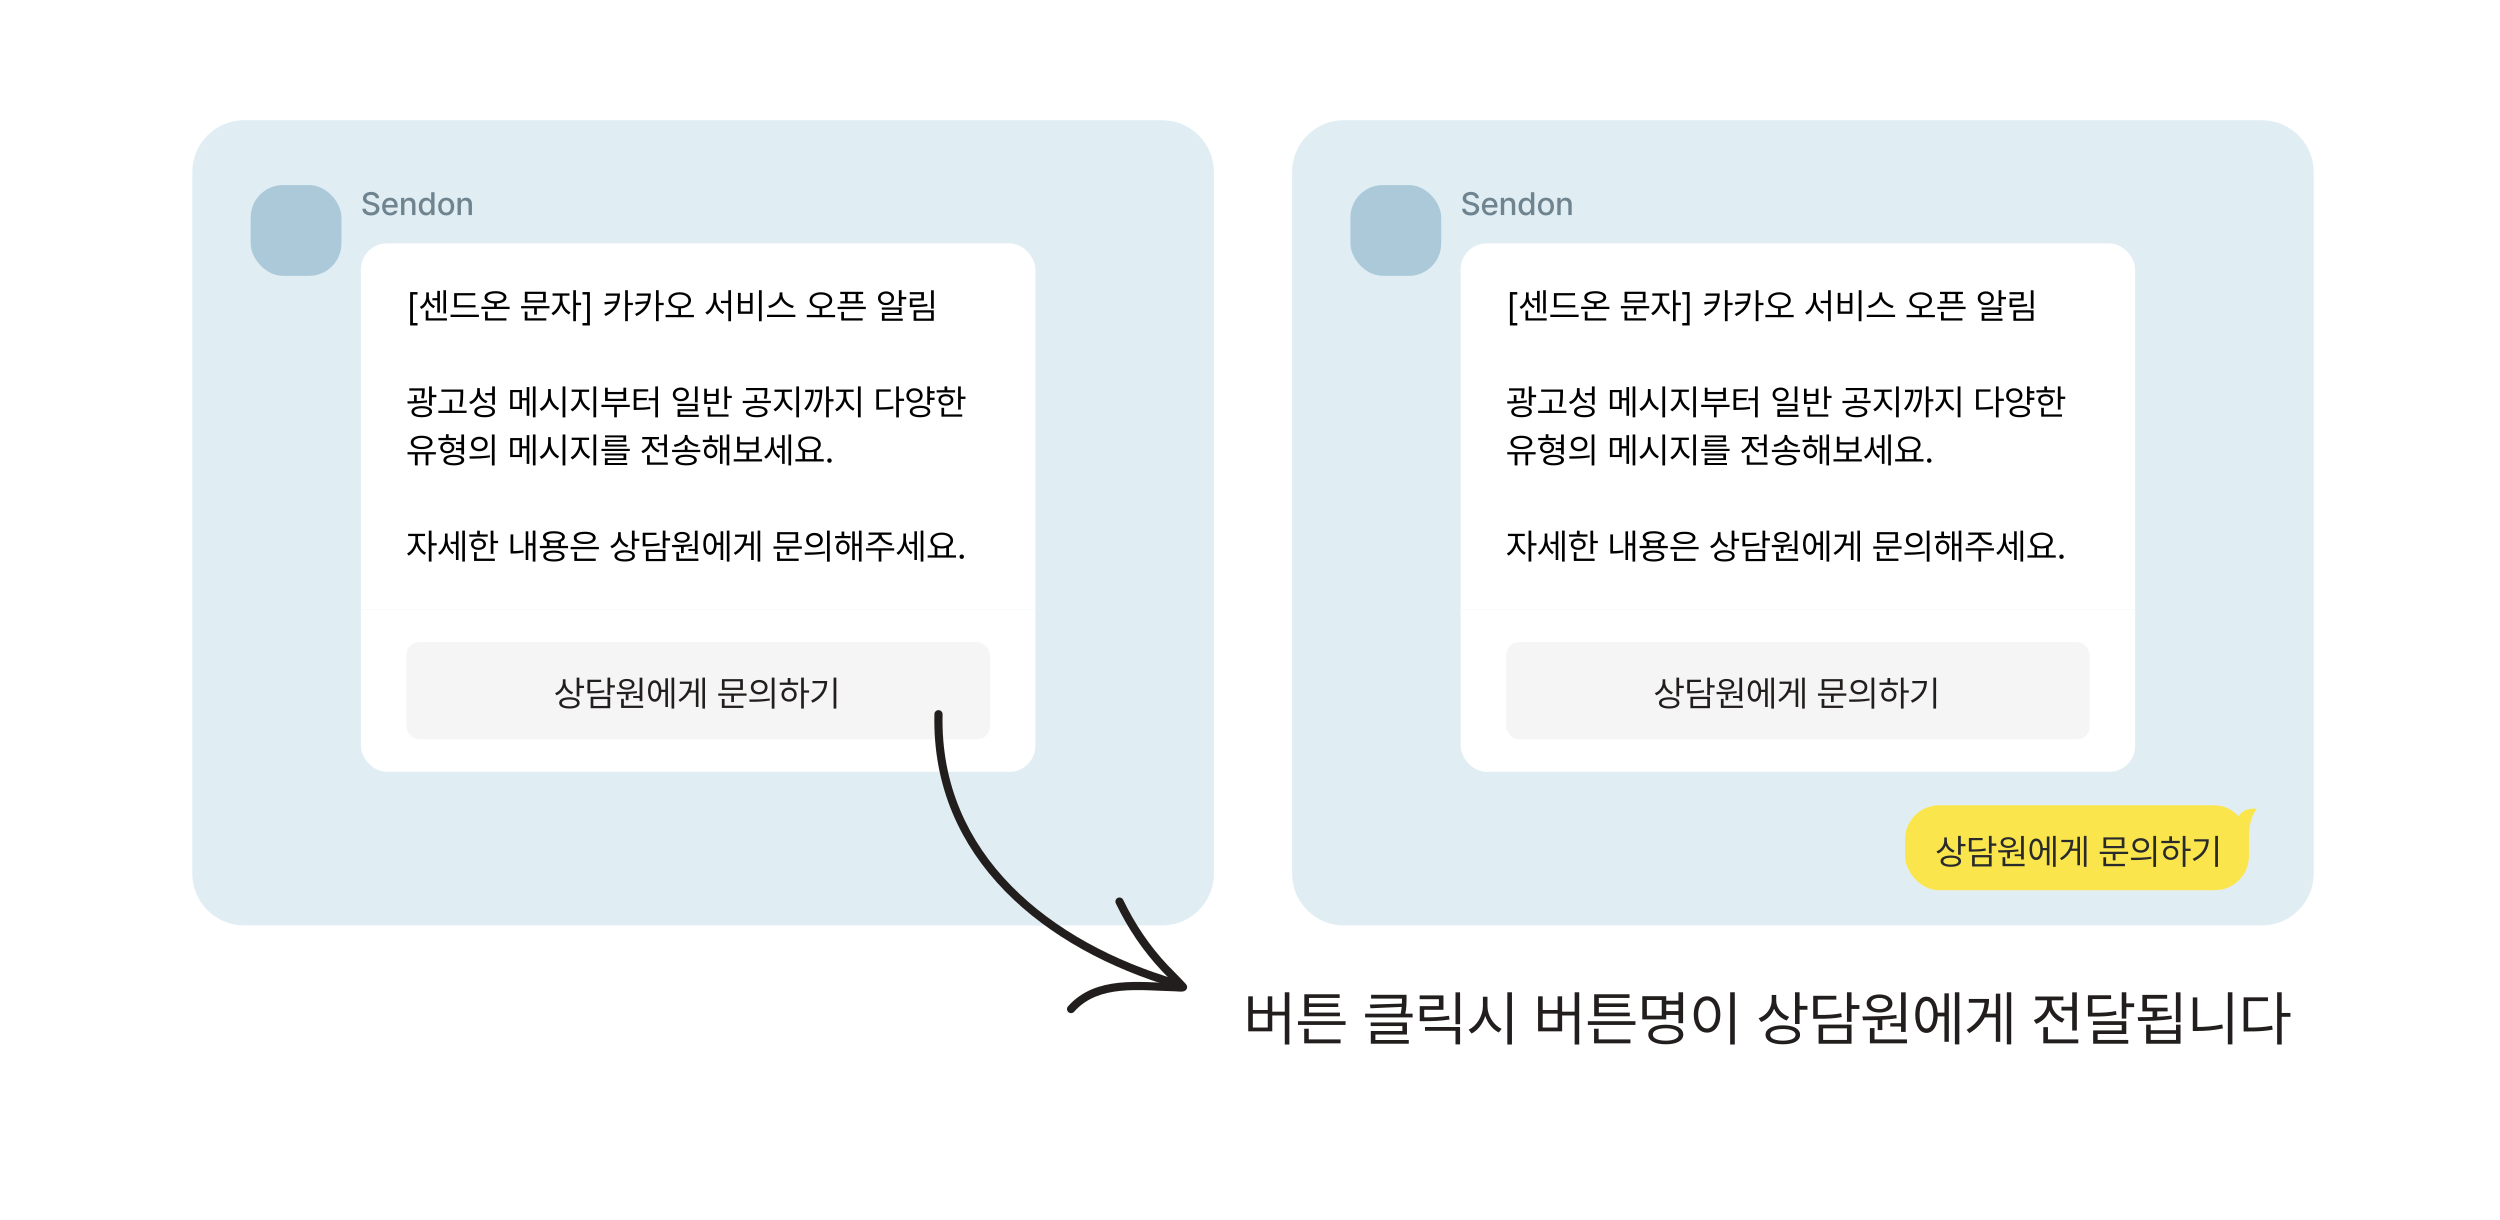 <svg width="416" height="203" viewBox="0 0 416 203" fill="none" xmlns="http://www.w3.org/2000/svg">
<rect width="416" height="203" fill="white"/>
<path d="M214.549 165.109V173.811H213.787V168.977H211.707V171.613H207.703V165.793H208.475V168.059H210.955V165.793H211.707V168.342H213.787V165.109H214.549ZM208.475 170.979H210.955V168.674H208.475V170.979ZM223.904 169.924V170.549H215.984V169.924H223.904ZM223.074 172.961V173.605H217.02V171.184H217.781V172.961H223.074ZM222.967 168.498V169.104H217.039V165.441H222.918V166.057H217.811V166.965H222.684V167.561H217.811V168.498H222.967ZM234.051 165.539V166.193C234.051 166.862 234.051 167.648 233.846 168.674H235.057V169.299H227.156V168.674H233.074C233.157 168.259 233.211 167.888 233.24 167.551L228.045 167.775L227.947 167.16L233.279 166.994C233.289 166.716 233.289 166.447 233.289 166.193V166.164H228.152V165.539H234.051ZM234.119 170.139V172.141H228.865V173.059H234.422V173.674H228.104V171.555H233.357V170.734H228.084V170.139H234.119ZM242.957 165.119V170.422H242.195V165.119H242.957ZM242.957 170.891V173.791H242.195V171.525H237.117V170.891H242.957ZM240.193 165.637V168.029H236.99V169.289C238.543 169.289 239.705 169.24 241.111 169.025L241.199 169.65C239.744 169.875 238.553 169.924 236.951 169.924H236.248V167.424H239.432V166.262H236.229V165.637H240.193ZM247.518 167.443C247.508 169.025 248.592 170.627 249.871 171.203L249.402 171.809C248.416 171.325 247.562 170.305 247.146 169.064C246.741 170.378 245.887 171.472 244.871 171.984L244.383 171.34C245.672 170.744 246.746 169.094 246.756 167.443V165.861H247.518V167.443ZM251.59 165.109V173.811H250.818V165.109H251.59ZM262.781 165.109V173.811H262.02V168.977H259.939V171.613H255.936V165.793H256.707V168.059H259.188V165.793H259.939V168.342H262.02V165.109H262.781ZM256.707 170.979H259.188V168.674H256.707V170.979ZM272.137 169.924V170.549H264.217V169.924H272.137ZM271.307 172.961V173.605H265.252V171.184H266.014V172.961H271.307ZM271.199 168.498V169.104H265.271V165.441H271.15V166.057H266.043V166.965H270.916V167.561H266.043V168.498H271.199ZM280.066 165.109V170.256H279.295V168.889H277.264V169.631H273.279V165.773H277.264V166.525H279.295V165.109H280.066ZM274.041 166.398V169.006H276.512V166.398H274.041ZM277.186 170.51C278.992 170.51 280.096 171.105 280.096 172.15C280.096 173.186 278.992 173.771 277.186 173.771C275.379 173.771 274.275 173.186 274.275 172.15C274.275 171.105 275.379 170.51 277.186 170.51ZM277.186 171.105C275.857 171.115 275.027 171.496 275.037 172.15C275.027 172.775 275.857 173.166 277.186 173.166C278.514 173.166 279.334 172.775 279.334 172.15C279.334 171.496 278.514 171.115 277.186 171.105ZM277.264 168.244H279.295V167.16H277.264V168.244ZM288.67 165.109V173.811H287.898V165.109H288.67ZM284.051 165.783C285.34 165.793 286.268 166.965 286.268 168.811C286.268 170.656 285.34 171.828 284.051 171.828C282.752 171.828 281.834 170.656 281.834 168.811C281.834 166.965 282.752 165.793 284.051 165.783ZM284.051 166.467C283.182 166.477 282.576 167.395 282.576 168.811C282.576 170.227 283.182 171.145 284.051 171.145C284.92 171.145 285.525 170.227 285.525 168.811C285.525 167.395 284.92 166.477 284.051 166.467ZM295.564 166.516C295.564 167.697 296.463 168.781 297.723 169.211L297.303 169.816C296.341 169.465 295.584 168.747 295.203 167.844C294.832 168.864 294.061 169.67 293.045 170.061L292.635 169.445C293.934 168.957 294.803 167.795 294.812 166.457V165.559H295.564V166.516ZM299.451 165.109V167.375H300.76V168.02H299.451V170.393H298.689V165.109H299.451ZM296.668 170.617C298.455 170.617 299.529 171.193 299.529 172.189C299.529 173.205 298.455 173.771 296.668 173.771C294.881 173.771 293.787 173.205 293.787 172.189C293.787 171.193 294.881 170.617 296.668 170.617ZM296.668 171.232C295.359 171.232 294.549 171.594 294.559 172.189C294.549 172.805 295.359 173.156 296.668 173.166C297.986 173.156 298.787 172.805 298.787 172.189C298.787 171.594 297.986 171.232 296.668 171.232ZM308.094 165.109V167.238H309.402V167.883H308.094V170.041H307.332V165.109H308.094ZM305.564 165.705V166.33H302.479V168.889C304.222 168.898 305.213 168.835 306.375 168.605L306.473 169.23C305.252 169.475 304.217 169.523 302.391 169.523H301.717V165.705H305.564ZM308.094 170.49V173.674H302.615V170.49H308.094ZM303.367 171.115V173.049H307.332V171.115H303.367ZM317.107 165.119V171.711H316.336V170.812H314.539V170.256H316.336V165.119H317.107ZM317.322 172.961V173.605H311.15V171.066H311.922V172.961H317.322ZM309.9 169.143C311.521 169.133 313.689 169.123 315.555 168.889L315.604 169.445C314.827 169.567 314.017 169.646 313.221 169.689V171.408H312.449V169.729C311.57 169.768 310.735 169.772 310.008 169.768L309.9 169.143ZM312.752 165.471C314.021 165.471 314.891 166.076 314.9 166.984C314.891 167.912 314.021 168.488 312.752 168.488C311.473 168.488 310.604 167.912 310.604 166.984C310.604 166.076 311.473 165.471 312.752 165.471ZM312.752 166.057C311.902 166.047 311.326 166.428 311.336 166.984C311.326 167.551 311.902 167.922 312.752 167.922C313.572 167.922 314.158 167.551 314.168 166.984C314.158 166.428 313.572 166.047 312.752 166.057ZM326.033 165.109V173.791H325.291V165.109H326.033ZM324.285 165.295V173.352H323.553V169.133H322.439C322.356 170.822 321.639 171.877 320.564 171.877C319.432 171.877 318.699 170.705 318.699 168.859C318.699 167.014 319.432 165.842 320.564 165.842C321.619 165.842 322.332 166.862 322.43 168.498H323.553V165.295H324.285ZM320.564 166.564C319.861 166.564 319.412 167.443 319.422 168.859C319.412 170.266 319.861 171.154 320.564 171.145C321.268 171.154 321.717 170.266 321.717 168.859C321.717 167.443 321.268 166.564 320.564 166.564ZM334.666 165.109V173.791H333.934V165.109H334.666ZM332.84 165.344V173.352H332.107V169.299H330.271C329.739 170.31 328.904 171.203 327.693 171.916L327.244 171.359C329.134 170.241 330.081 168.674 330.223 166.857H327.615V166.223H330.984C330.979 167.077 330.843 167.902 330.555 168.674H332.107V165.344H332.84ZM345.584 165.119V171.486H344.812V168.156H343.025V167.521H344.812V165.119H345.584ZM345.828 172.961V173.605H340.008V170.91H340.779V172.961H345.828ZM341.404 166.906C341.404 168.029 342.273 169.123 343.543 169.553L343.143 170.168C342.161 169.816 341.404 169.084 341.033 168.186C340.657 169.187 339.856 169.987 338.826 170.373L338.426 169.748C339.705 169.299 340.633 168.156 340.633 166.906V166.457H338.67V165.822H343.348V166.457H341.404V166.906ZM351.287 165.617V166.242H348.182V168.527C349.881 168.537 350.906 168.474 352.098 168.234L352.195 168.85C350.955 169.113 349.891 169.162 348.104 169.152H347.43V165.617H351.287ZM353.816 165.109V166.955H355.125V167.59H353.816V169.494H353.055V165.109H353.816ZM353.816 169.924V172.062H349.051V173.049H354.139V173.674H348.299V171.457H353.055V170.549H348.279V169.924H353.816ZM362.84 165.119V170.109H362.068V165.119H362.84ZM355.701 169.26C356.438 169.26 357.298 169.255 358.191 169.221V168.293H356.492V165.549H360.613V166.184H357.264V167.678H360.691V168.293H358.963V169.191C359.769 169.157 360.584 169.089 361.346 168.986L361.395 169.543C359.49 169.865 357.381 169.895 355.818 169.895L355.701 169.26ZM357.879 170.5V171.428H362.088V170.5H362.84V173.674H357.117V170.5H357.879ZM357.879 173.049H362.088V172.023H357.879V173.049ZM371.473 165.109V173.791H370.711V165.109H371.473ZM365.633 165.969V170.891C366.956 170.886 368.328 170.778 369.783 170.471L369.891 171.125C368.348 171.447 366.971 171.555 365.584 171.555H364.881V165.969H365.633ZM379.676 165.109V168.547H381.131V169.191H379.676V173.811H378.914V165.109H379.676ZM377.391 165.959V166.594H374.1V170.988C375.672 170.988 376.785 170.915 378.074 170.676L378.172 171.34C376.814 171.584 375.672 171.633 374.021 171.633H373.338V165.959H377.391Z" fill="#231E1E"/>
<g clip-path="url(#clip0_8113_13940)">
<rect x="32" y="20" width="170" height="136" fill="#E0EEF4"/>
<rect x="41.711" y="30.791" width="15.108" height="15.108" rx="5.396" fill="#ABC9D8"/>
<path d="M62.521 32.983C62.484 32.63 62.173 32.425 61.736 32.425C61.267 32.425 60.971 32.662 60.971 32.988C60.971 33.352 61.367 33.489 61.667 33.563L62.036 33.663C62.526 33.779 63.132 34.047 63.137 34.738C63.132 35.38 62.621 35.855 61.72 35.855C60.866 35.855 60.329 35.428 60.292 34.732H60.871C60.908 35.149 61.272 35.349 61.72 35.349C62.205 35.349 62.558 35.101 62.563 34.727C62.558 34.395 62.247 34.258 61.841 34.153L61.388 34.032C60.777 33.863 60.392 33.552 60.392 33.02C60.392 32.361 60.982 31.924 61.751 31.924C62.526 31.924 63.069 32.367 63.084 32.983H62.521ZM64.945 35.849C64.101 35.849 63.585 35.27 63.585 34.379C63.585 33.499 64.112 32.893 64.908 32.893C65.561 32.893 66.177 33.299 66.177 34.332V34.532H64.144C64.159 35.075 64.478 35.386 64.95 35.386C65.271 35.386 65.477 35.249 65.572 35.075H66.141C66.014 35.539 65.572 35.849 64.945 35.849ZM64.149 34.111H65.624C65.624 33.673 65.345 33.357 64.913 33.357C64.462 33.357 64.17 33.705 64.149 34.111ZM67.3 34.095V35.791H66.736V32.93H67.279V33.399H67.31C67.447 33.094 67.727 32.893 68.153 32.893C68.744 32.893 69.128 33.262 69.128 33.974V35.791H68.57V34.042C68.57 33.626 68.343 33.378 67.964 33.378C67.579 33.378 67.3 33.636 67.3 34.095ZM70.883 35.849C70.193 35.849 69.687 35.291 69.687 34.369C69.687 33.436 70.198 32.893 70.888 32.893C71.42 32.893 71.615 33.215 71.716 33.394H71.742V31.977H72.306V35.791H71.758V35.344H71.716C71.61 35.533 71.405 35.849 70.883 35.849ZM71.009 35.37C71.489 35.37 71.758 34.959 71.758 34.358C71.758 33.763 71.494 33.373 71.009 33.373C70.509 33.373 70.261 33.794 70.261 34.358C70.261 34.933 70.519 35.37 71.009 35.37ZM74.25 35.849C73.439 35.849 72.912 35.259 72.912 34.374C72.912 33.484 73.439 32.893 74.25 32.893C75.056 32.893 75.583 33.484 75.583 34.374C75.583 35.259 75.056 35.849 74.25 35.849ZM74.25 35.38C74.766 35.38 75.014 34.922 75.014 34.374C75.014 33.826 74.766 33.357 74.25 33.357C73.723 33.357 73.475 33.826 73.475 34.374C73.475 34.922 73.723 35.38 74.25 35.38ZM76.7 34.095V35.791H76.136V32.93H76.679V33.399H76.711C76.848 33.094 77.127 32.893 77.554 32.893C78.144 32.893 78.529 33.262 78.529 33.974V35.791H77.97V34.042C77.97 33.626 77.743 33.378 77.364 33.378C76.979 33.378 76.7 33.636 76.7 34.095Z" fill="#253E4D" fill-opacity="0.6"/>
<g clip-path="url(#clip1_8113_13940)">
<rect width="112.23" height="60.95" transform="translate(60.055 40.502)" fill="white"/>
<path d="M68.247 54.16V48.601H69.476V49.013H68.716V53.742H69.476V54.16H68.247ZM74.217 48.294V52.16H73.782V48.294H74.217ZM73.203 48.398V52.015H72.762V49.98H71.951V49.604H72.762V48.398H73.203ZM74.374 52.954V53.336H70.838V51.684H71.29V52.954H74.374ZM71.365 49.43C71.365 50.033 71.742 50.653 72.397 50.931L72.142 51.29C71.667 51.07 71.328 50.676 71.157 50.206C70.968 50.722 70.609 51.18 70.113 51.418L69.858 51.064C70.519 50.751 70.925 50.038 70.925 49.43V48.659H71.365V49.43ZM79.132 50.775V51.151H75.573V48.775H79.08V49.152H76.025V50.775H79.132ZM79.689 52.363V52.745H74.971V52.363H79.689ZM84.795 51.041V51.418H80.1V51.041H82.222V50.502C81.233 50.453 80.622 50.079 80.622 49.47C80.622 48.839 81.329 48.45 82.448 48.45C83.555 48.45 84.267 48.839 84.267 49.47C84.267 50.079 83.65 50.453 82.674 50.502V51.041H84.795ZM84.273 52.954V53.336H80.709V51.835H81.167V52.954H84.273ZM82.448 48.821C81.619 48.821 81.085 49.076 81.091 49.47C81.085 49.888 81.619 50.131 82.448 50.131C83.271 50.131 83.804 49.888 83.804 49.47C83.804 49.076 83.271 48.821 82.448 48.821ZM91.431 50.931V51.308H89.333V52.363H88.881V51.308H86.713V50.931H91.431ZM90.817 48.549V50.34H87.328V48.549H90.817ZM87.774 48.908V49.975H90.365V48.908H87.774ZM90.904 52.954V53.336H87.316V51.853H87.774V52.954H90.904ZM93.594 49.876C93.588 50.705 94.185 51.615 94.932 51.968L94.672 52.328C94.092 52.047 93.602 51.432 93.373 50.734C93.136 51.493 92.617 52.16 92.04 52.455L91.762 52.096C92.504 51.737 93.141 50.757 93.147 49.876V49.204H91.947V48.827H94.753V49.204H93.594V49.876ZM95.837 48.294V50.38H96.7V50.769H95.837V53.447H95.385V48.294H95.837ZM98.155 54.16H96.926V53.742H97.686V49.013H96.926V48.601H98.155V54.16ZM103.163 48.833C103.157 50.322 102.653 51.684 100.798 52.594L100.543 52.247C101.514 51.777 102.096 51.18 102.409 50.485L100.642 50.653L100.566 50.253L102.549 50.12C102.638 49.83 102.691 49.525 102.711 49.21H100.827V48.833H103.163ZM104.479 48.294V50.392H105.313V50.775H104.479V53.447H104.027V48.294H104.479ZM108.293 48.833C108.287 50.322 107.782 51.684 105.928 52.594L105.673 52.247C106.644 51.777 107.226 51.18 107.539 50.485L105.771 50.653L105.696 50.253L107.678 50.12C107.768 49.83 107.82 49.525 107.84 49.21H105.957V48.833H108.293ZM109.608 48.294V50.392H110.443V50.775H109.608V53.447H109.156V48.294H109.608ZM113.098 48.63C114.193 48.636 114.981 49.169 114.981 49.98C114.981 50.748 114.297 51.258 113.318 51.319V52.403H115.468V52.786H110.75V52.403H112.871V51.319C111.895 51.256 111.214 50.745 111.214 49.98C111.214 49.169 112.002 48.636 113.098 48.63ZM113.098 49.007C112.263 49.007 111.654 49.401 111.654 49.98C111.654 50.577 112.263 50.96 113.098 50.966C113.932 50.96 114.541 50.577 114.541 49.98C114.541 49.401 113.932 49.007 113.098 49.007ZM119.183 49.679C119.183 50.612 119.78 51.551 120.528 51.893L120.256 52.264C119.67 51.963 119.186 51.345 118.957 50.612C118.728 51.383 118.245 52.044 117.659 52.357L117.363 51.992C118.117 51.621 118.72 50.63 118.72 49.679V48.74H119.183V49.679ZM121.641 48.294V53.458H121.189V50.427H119.966V50.056H121.189V48.294H121.641ZM126.747 48.294V53.458H126.29V48.294H126.747ZM123.252 48.734V50.096H124.788V48.734H125.235V52.212H122.8V48.734H123.252ZM123.252 51.829H124.788V50.462H123.252V51.829ZM130.196 49.053C130.196 49.934 131.205 50.722 132.103 50.89L131.894 51.273C131.118 51.093 130.298 50.54 129.964 49.778C129.631 50.537 128.814 51.09 128.034 51.273L127.826 50.89C128.718 50.717 129.721 49.94 129.721 49.053V48.659H130.196V49.053ZM132.347 52.368V52.745H127.628V52.368H132.347ZM136.595 48.63C137.691 48.636 138.479 49.169 138.479 49.98C138.479 50.748 137.795 51.258 136.815 51.319V52.403H138.966V52.786H134.248V52.403H136.369V51.319C135.392 51.256 134.711 50.745 134.711 49.98C134.711 49.169 135.5 48.636 136.595 48.63ZM136.595 49.007C135.76 49.007 135.152 49.401 135.152 49.98C135.152 50.577 135.76 50.96 136.595 50.966C137.43 50.96 138.038 50.577 138.038 49.98C138.038 49.401 137.43 49.007 136.595 49.007ZM143.626 48.56V48.931H142.832V50.12H143.608V50.485H139.835V50.12H140.612V48.931H139.818V48.56H143.626ZM144.072 51.047V51.424H139.377V51.047H144.072ZM143.55 52.954V53.336H139.986V51.893H140.444V52.954H143.55ZM141.064 50.12H142.38V48.931H141.064V50.12ZM150.025 48.294V49.412H150.801V49.795H150.025V50.919H149.573V48.294H150.025ZM150.025 51.163V52.421H147.196V53.012H150.216V53.377H146.75V52.073H149.573V51.528H146.738V51.163H150.025ZM147.434 48.485C148.211 48.491 148.773 48.955 148.773 49.627C148.773 50.305 148.211 50.775 147.434 50.775C146.663 50.775 146.089 50.305 146.095 49.627C146.089 48.955 146.663 48.491 147.434 48.485ZM147.434 48.868C146.918 48.862 146.535 49.181 146.541 49.627C146.535 50.079 146.918 50.404 147.434 50.404C147.95 50.404 148.327 50.079 148.327 49.627C148.327 49.181 147.95 48.862 147.434 48.868ZM155.38 48.3V51.354H154.928V48.3H155.38ZM153.74 48.613V50.009H151.839V50.722C152.761 50.728 153.45 50.699 154.285 50.56L154.337 50.943C153.473 51.076 152.766 51.105 151.816 51.105H151.398V49.65H153.288V48.978H151.387V48.613H153.74ZM155.38 51.632V53.377H152.03V51.632H155.38ZM152.477 52.003V53.006H154.934V52.003H152.477ZM70.675 64.618V64.897C70.67 65.221 70.67 65.685 70.536 66.293L70.084 66.253C70.203 65.708 70.218 65.311 70.218 65.001H68.108V64.618H70.675ZM69.348 65.737V66.746C69.922 66.728 70.51 66.688 71.046 66.618L71.076 66.954C69.997 67.128 68.763 67.157 67.835 67.157L67.789 66.775C68.125 66.775 68.502 66.772 68.896 66.763V65.737H69.348ZM71.858 64.294V65.708H72.611V66.091H71.858V67.516H71.394V64.294H71.858ZM70.183 67.58C71.249 67.58 71.898 67.922 71.898 68.496C71.898 69.093 71.249 69.429 70.183 69.429C69.116 69.429 68.467 69.093 68.467 68.496C68.467 67.922 69.116 67.58 70.183 67.58ZM70.183 67.934C69.406 67.934 68.919 68.148 68.925 68.496C68.919 68.861 69.406 69.07 70.183 69.07C70.96 69.07 71.441 68.861 71.441 68.496C71.441 68.148 70.96 67.934 70.183 67.934ZM77.08 64.815V65.331C77.075 65.963 77.075 66.67 76.889 67.708L76.425 67.656C76.622 66.67 76.622 65.946 76.622 65.331V65.192H73.446V64.815H77.08ZM77.642 68.34V68.716H72.948V68.34H74.791V66.496H75.237V68.34H77.642ZM79.851 65.105C79.845 65.841 80.367 66.49 81.126 66.746L80.871 67.099C80.303 66.885 79.857 66.467 79.636 65.922C79.413 66.54 78.941 67.021 78.321 67.256L78.071 66.885C78.865 66.606 79.393 65.922 79.399 65.123V64.589H79.851V65.105ZM82.349 64.294V67.348H81.891V65.778H80.743V65.401H81.891V64.294H82.349ZM80.639 67.499C81.711 67.499 82.366 67.853 82.366 68.473C82.366 69.087 81.711 69.435 80.639 69.435C79.567 69.435 78.912 69.087 78.912 68.473C78.912 67.853 79.567 67.499 80.639 67.499ZM80.639 67.858C79.851 67.858 79.358 68.09 79.364 68.473C79.358 68.844 79.851 69.07 80.639 69.07C81.427 69.07 81.914 68.844 81.914 68.473C81.914 68.09 81.427 67.858 80.639 67.858ZM86.858 64.897V66.241H87.641V64.404H88.076V69.186H87.641V66.618H86.858V68.061H84.888V64.897H86.858ZM85.317 65.262V67.696H86.43V65.262H85.317ZM89.113 64.294V69.447H88.673V64.294H89.113ZM91.658 65.679C91.652 66.618 92.295 67.569 93.055 67.911L92.776 68.27C92.191 67.983 91.684 67.377 91.437 66.641C91.197 67.421 90.69 68.07 90.087 68.374L89.797 67.992C90.562 67.638 91.2 66.659 91.206 65.679V64.74H91.658V65.679ZM94.075 64.294V69.458H93.617V64.294H94.075ZM96.799 65.876C96.799 66.751 97.436 67.638 98.196 67.969L97.941 68.328C97.338 68.053 96.816 67.459 96.579 66.746C96.335 67.502 95.816 68.16 95.228 68.455L94.956 68.096C95.692 67.743 96.335 66.769 96.341 65.876V65.204H95.124V64.827H98.028V65.204H96.799V65.876ZM99.204 64.294V69.447H98.746V64.294H99.204ZM104.797 67.354V67.725H102.647V69.447H102.201V67.725H100.079V67.354H104.797ZM101.134 64.508V65.221H103.731V64.508H104.189V66.728H100.682V64.508H101.134ZM101.134 66.357H103.731V65.592H101.134V66.357ZM109.487 64.294V69.458H109.034V66.618H107.945V66.241H109.034V64.294H109.487ZM107.858 64.769V65.146H105.91V66.218H107.632V66.589H105.91V67.835C106.858 67.835 107.461 67.803 108.171 67.679L108.223 68.055C107.475 68.177 106.843 68.212 105.847 68.212H105.452V64.769H107.858ZM113.295 64.485C114.065 64.491 114.628 64.954 114.628 65.627C114.628 66.299 114.065 66.763 113.295 66.763C112.512 66.763 111.956 66.299 111.956 65.627C111.956 64.954 112.512 64.491 113.295 64.485ZM113.295 64.868C112.779 64.868 112.396 65.181 112.402 65.627C112.396 66.079 112.779 66.392 113.295 66.392C113.805 66.392 114.187 66.079 114.187 65.627C114.187 65.181 113.805 64.868 113.295 64.868ZM116.088 64.294V66.943H115.636V64.294H116.088ZM116.088 67.192V68.432H113.196V69.012H116.274V69.377H112.75V68.09H115.636V67.557H112.738V67.192H116.088ZM120.992 64.3V65.859H121.769V66.241H120.992V68.084H120.54V64.3H120.992ZM121.23 68.954V69.336H117.769V67.713H118.216V68.954H121.23ZM117.63 64.671V65.54H119.131V64.671H119.583V67.215H117.184V64.671H117.63ZM117.63 66.844H119.131V65.899H117.63V66.844ZM125.913 67.551C127.02 67.551 127.721 67.899 127.721 68.496C127.721 69.087 127.02 69.435 125.913 69.435C124.812 69.435 124.11 69.087 124.11 68.496C124.11 67.899 124.812 67.551 125.913 67.551ZM125.913 67.899C125.09 67.905 124.557 68.131 124.562 68.496C124.557 68.855 125.09 69.076 125.913 69.076C126.736 69.076 127.263 68.855 127.269 68.496C127.263 68.131 126.736 67.905 125.913 67.899ZM127.681 64.56V64.995C127.681 65.412 127.681 65.83 127.536 66.363L127.089 66.311C127.229 65.778 127.229 65.401 127.229 64.995V64.931H124.145V64.56H127.681ZM128.278 66.699V67.07H123.589V66.699H125.53V65.702H125.977V66.699H128.278ZM130.556 65.876C130.556 66.751 131.193 67.638 131.952 67.969L131.697 68.328C131.095 68.053 130.573 67.459 130.335 66.746C130.092 67.502 129.573 68.16 128.985 68.455L128.712 68.096C129.448 67.743 130.092 66.769 130.098 65.876V65.204H128.88V64.827H131.784V65.204H130.556V65.876ZM132.961 64.294V69.447H132.503V64.294H132.961ZM137.922 64.294V66.421H138.705V66.803H137.922V69.447H137.465V64.294H137.922ZM135.407 64.856C135.401 66.085 135.123 67.29 134.19 68.281L133.825 68.021C134.604 67.224 134.917 66.264 134.978 65.239H133.987V64.856H135.407ZM136.821 64.856C136.815 66.079 136.636 67.499 135.674 68.624L135.303 68.368C136.108 67.459 136.352 66.314 136.392 65.239H135.569V64.856H136.821ZM140.815 65.876C140.815 66.751 141.452 67.638 142.212 67.969L141.957 68.328C141.354 68.053 140.832 67.459 140.594 66.746C140.351 67.502 139.832 68.16 139.244 68.455L138.972 68.096C139.708 67.743 140.351 66.769 140.357 65.876V65.204H139.14V64.827H142.043V65.204H140.815V65.876ZM143.22 64.294V69.447H142.762V64.294H143.22ZM149.578 64.294V66.334H150.442V66.717H149.578V69.458H149.126V64.294H149.578ZM148.222 64.798V65.175H146.269V67.783C147.202 67.783 147.863 67.74 148.628 67.598L148.686 67.992C147.88 68.137 147.202 68.166 146.222 68.166H145.817V64.798H148.222ZM155.514 65.076V65.453H154.749V66.172H155.514V66.554H154.749V67.354H154.297V64.294H154.749V65.076H155.514ZM152.169 64.607C152.952 64.601 153.52 65.099 153.526 65.818C153.52 66.537 152.952 67.024 152.169 67.029C151.387 67.024 150.813 66.537 150.819 65.818C150.813 65.099 151.387 64.601 152.169 64.607ZM152.169 64.995C151.648 64.989 151.259 65.331 151.265 65.818C151.259 66.305 151.648 66.641 152.169 66.647C152.697 66.641 153.079 66.305 153.079 65.818C153.079 65.331 152.697 64.989 152.169 64.995ZM153.097 67.511C154.146 67.516 154.795 67.864 154.795 68.479C154.795 69.081 154.146 69.435 153.097 69.435C152.042 69.435 151.387 69.081 151.387 68.479C151.387 67.864 152.042 67.516 153.097 67.511ZM153.097 67.882C152.32 67.882 151.839 68.102 151.845 68.479C151.839 68.85 152.32 69.07 153.097 69.07C153.879 69.07 154.354 68.85 154.354 68.479C154.354 68.102 153.879 67.882 153.097 67.882ZM159.878 64.3V65.998H160.655V66.38H159.878V68.16H159.426V64.3H159.878ZM158.933 64.931V65.302H155.861V64.931H157.171V64.3H157.624V64.931H158.933ZM157.397 65.586C158.134 65.586 158.632 65.963 158.638 66.549C158.632 67.128 158.134 67.499 157.397 67.499C156.656 67.499 156.151 67.128 156.157 66.549C156.151 65.963 156.656 65.586 157.397 65.586ZM157.397 65.946C156.911 65.946 156.586 66.183 156.592 66.549C156.586 66.914 156.911 67.145 157.397 67.14C157.879 67.145 158.203 66.914 158.209 66.549C158.203 66.183 157.879 65.946 157.397 65.946ZM160.116 68.954V69.336H156.656V67.853H157.102V68.954H160.116ZM72.53 75.232V75.609H71.284V77.447H70.826V75.609H69.505V77.447H69.035V75.609H67.812V75.232H72.53ZM70.16 72.502C71.244 72.502 71.974 72.937 71.974 73.627C71.974 74.311 71.244 74.746 70.16 74.74C69.076 74.746 68.346 74.311 68.346 73.627C68.346 72.937 69.076 72.502 70.16 72.502ZM70.16 72.873C69.354 72.873 68.809 73.169 68.815 73.627C68.809 74.085 69.354 74.375 70.16 74.375C70.96 74.375 71.51 74.085 71.51 73.627C71.51 73.169 70.96 72.873 70.16 72.873ZM75.869 72.873V73.244H72.953V72.873H74.205V72.253H74.657V72.873H75.869ZM74.426 73.511C75.115 73.511 75.602 73.888 75.602 74.462C75.602 75.041 75.115 75.418 74.426 75.418C73.73 75.418 73.255 75.041 73.261 74.462C73.255 73.888 73.73 73.511 74.426 73.511ZM74.426 73.853C73.979 73.859 73.684 74.102 73.684 74.462C73.684 74.827 73.979 75.064 74.426 75.064C74.872 75.064 75.173 74.827 75.179 74.462C75.173 74.102 74.872 73.859 74.426 73.853ZM77.219 72.294V75.626H76.761V74.914H75.863V74.537H76.761V73.911H75.869V73.534H76.761V72.294H77.219ZM75.521 75.679C76.593 75.679 77.248 75.998 77.248 76.56C77.248 77.11 76.593 77.435 75.521 77.435C74.437 77.435 73.788 77.11 73.788 76.56C73.788 75.998 74.437 75.679 75.521 75.679ZM75.521 76.032C74.739 76.032 74.258 76.224 74.258 76.56C74.258 76.884 74.739 77.081 75.521 77.081C76.292 77.081 76.767 76.884 76.767 76.56C76.767 76.224 76.292 76.032 75.521 76.032ZM79.764 72.671C80.575 72.671 81.149 73.163 81.149 73.882C81.149 74.601 80.575 75.093 79.764 75.093C78.952 75.093 78.367 74.601 78.373 73.882C78.367 73.163 78.952 72.671 79.764 72.671ZM79.764 73.07C79.213 73.07 78.813 73.401 78.819 73.882C78.813 74.363 79.213 74.693 79.764 74.693C80.309 74.693 80.703 74.363 80.703 73.882C80.703 73.401 80.309 73.07 79.764 73.07ZM82.303 72.294V77.458H81.85V72.294H82.303ZM78.106 75.934C79.057 75.934 80.367 75.928 81.508 75.76L81.543 76.096C80.367 76.316 79.097 76.322 78.17 76.322L78.106 75.934ZM86.858 72.897V74.241H87.641V72.404H88.076V77.186H87.641V74.618H86.858V76.061H84.888V72.897H86.858ZM85.317 73.262V75.696H86.43V73.262H85.317ZM89.113 72.294V77.447H88.673V72.294H89.113ZM91.658 73.679C91.652 74.618 92.295 75.569 93.055 75.911L92.776 76.27C92.191 75.983 91.684 75.377 91.437 74.641C91.197 75.421 90.69 76.07 90.087 76.374L89.797 75.992C90.562 75.638 91.2 74.659 91.206 73.679V72.74H91.658V73.679ZM94.075 72.294V77.458H93.617V72.294H94.075ZM96.799 73.876C96.799 74.751 97.436 75.638 98.196 75.969L97.941 76.328C97.338 76.053 96.816 75.459 96.579 74.746C96.335 75.502 95.816 76.16 95.228 76.455L94.956 76.096C95.692 75.743 96.335 74.769 96.341 73.876V73.204H95.124V72.827H98.028V73.204H96.799V73.876ZM99.204 72.294V77.447H98.746V72.294H99.204ZM104.797 74.688V75.047H100.079V74.688H104.797ZM104.206 75.459V76.554H101.111V77.047H104.374V77.377H100.653V76.241H103.754V75.8H100.647V75.459H104.206ZM104.189 72.45V73.517H101.146V73.969H104.282V74.299H100.694V73.204H103.731V72.781H100.676V72.45H104.189ZM110.976 72.3V76.079H110.518V74.102H109.458V73.725H110.518V72.3H110.976ZM111.121 76.954V77.336H107.667V75.737H108.124V76.954H111.121ZM108.495 73.36C108.495 74.027 109.011 74.676 109.765 74.931L109.527 75.296C108.945 75.088 108.495 74.653 108.275 74.12C108.052 74.714 107.577 75.189 106.965 75.418L106.728 75.047C107.487 74.78 108.037 74.102 108.037 73.36V73.094H106.872V72.717H109.649V73.094H108.495V73.36ZM114.402 74.096V74.856H116.529V75.227H111.834V74.856H113.955V74.096H114.402ZM114.407 72.618C114.407 73.302 115.335 73.876 116.245 74.004L116.059 74.369C115.277 74.233 114.503 73.818 114.181 73.221C113.857 73.821 113.08 74.233 112.292 74.369L112.118 74.004C113.028 73.876 113.95 73.302 113.95 72.618V72.375H114.407V72.618ZM114.181 75.656C115.288 75.656 115.949 75.974 115.955 76.548C115.949 77.122 115.288 77.435 114.181 77.435C113.063 77.435 112.402 77.122 112.402 76.548C112.402 75.974 113.063 75.656 114.181 75.656ZM114.181 76.015C113.347 76.015 112.86 76.206 112.866 76.548C112.86 76.884 113.347 77.081 114.181 77.081C115.004 77.081 115.497 76.884 115.497 76.548C115.497 76.206 115.004 76.015 114.181 76.015ZM119.537 73.186V73.557H116.952V73.186H118.024V72.45H118.476V73.186H119.537ZM118.245 73.905C118.894 73.905 119.357 74.392 119.363 75.076C119.357 75.766 118.894 76.258 118.245 76.258C117.601 76.258 117.137 75.766 117.137 75.076C117.137 74.392 117.601 73.905 118.245 73.905ZM118.245 74.288C117.839 74.293 117.543 74.624 117.543 75.076C117.543 75.534 117.839 75.864 118.245 75.858C118.656 75.864 118.957 75.534 118.957 75.076C118.957 74.624 118.656 74.293 118.245 74.288ZM121.351 72.294V77.447H120.917V74.844H120.233V77.192H119.804V72.421H120.233V74.467H120.917V72.294H121.351ZM126.811 76.409V76.786H122.093V76.409H124.215V75.296H122.65V72.659H123.107V73.592H125.785V72.659H126.232V75.296H124.661V76.409H126.811ZM123.107 74.925H125.785V73.963H123.107V74.925ZM128.753 73.76C128.753 74.577 129.153 75.464 129.837 75.87L129.576 76.224C129.08 75.922 128.724 75.371 128.544 74.746C128.353 75.43 127.97 76.018 127.455 76.334L127.165 75.992C127.878 75.574 128.312 74.659 128.312 73.778V72.781H128.753V73.76ZM131.639 72.294V77.447H131.199V72.294H131.639ZM130.573 72.404V77.186H130.144V74.531H129.269V74.143H130.144V72.404H130.573ZM137.07 76.403V76.786H132.352V76.403H133.523V75.012C133.083 74.783 132.816 74.412 132.816 73.946C132.816 73.146 133.598 72.624 134.7 72.618C135.801 72.624 136.584 73.146 136.584 73.946C136.584 74.404 136.326 74.772 135.9 75.001V76.403H137.07ZM134.7 72.995C133.854 72.989 133.257 73.372 133.257 73.946C133.257 74.519 133.854 74.908 134.7 74.908C135.54 74.908 136.143 74.519 136.143 73.946C136.143 73.372 135.54 72.989 134.7 72.995ZM133.969 76.403H135.442V75.174C135.219 75.235 134.969 75.267 134.7 75.267C134.436 75.267 134.19 75.238 133.969 75.18V76.403ZM138.027 77.012C137.824 77.012 137.65 76.844 137.656 76.635C137.65 76.432 137.824 76.264 138.027 76.264C138.23 76.264 138.398 76.432 138.398 76.635C138.398 76.844 138.23 77.012 138.027 77.012ZM69.563 89.876C69.557 90.705 70.154 91.615 70.902 91.969L70.641 92.328C70.061 92.047 69.571 91.432 69.342 90.734C69.105 91.493 68.586 92.16 68.009 92.455L67.731 92.096C68.473 91.737 69.111 90.757 69.116 89.876V89.204H67.917V88.827H70.722V89.204H69.563V89.876ZM71.806 88.294V90.38H72.669V90.769H71.806V93.447H71.354V88.294H71.806ZM74.478 89.76C74.478 90.577 74.878 91.464 75.562 91.87L75.301 92.224C74.805 91.922 74.449 91.371 74.269 90.746C74.078 91.43 73.695 92.018 73.18 92.334L72.89 91.992C73.603 91.574 74.037 90.659 74.037 89.778V88.781H74.478V89.76ZM77.364 88.294V93.447H76.924V88.294H77.364ZM76.298 88.404V93.186H75.869V90.531H74.994V90.143H75.869V88.404H76.298ZM82.106 88.3V89.998H82.882V90.38H82.106V92.16H81.653V88.3H82.106ZM81.161 88.931V89.302H78.089V88.931H79.399V88.3H79.851V88.931H81.161ZM79.625 89.586C80.361 89.586 80.859 89.963 80.865 90.549C80.859 91.128 80.361 91.499 79.625 91.499C78.883 91.499 78.379 91.128 78.384 90.549C78.379 89.963 78.883 89.586 79.625 89.586ZM79.625 89.946C79.138 89.946 78.813 90.183 78.819 90.549C78.813 90.914 79.138 91.145 79.625 91.14C80.106 91.145 80.43 90.914 80.436 90.549C80.43 90.183 80.106 89.946 79.625 89.946ZM82.343 92.954V93.336H78.883V91.853H79.329V92.954H82.343ZM89.096 88.294V93.447H88.649V90.78H87.907V93.18H87.479V88.41H87.907V90.392H88.649V88.294H89.096ZM85.409 88.925V91.708C85.922 91.702 86.467 91.667 87.096 91.54L87.154 91.945C86.435 92.073 85.844 92.113 85.276 92.113H84.957V88.925H85.409ZM94.521 90.844V91.221H89.826V90.844H90.991V90.12C90.579 89.96 90.348 89.696 90.348 89.349C90.348 88.74 91.043 88.392 92.173 88.392C93.292 88.392 93.993 88.74 93.993 89.349C93.993 89.694 93.764 89.957 93.356 90.114V90.844H94.521ZM92.173 91.615C93.281 91.615 93.941 91.934 93.947 92.525C93.941 93.11 93.281 93.435 92.173 93.435C91.055 93.435 90.394 93.11 90.394 92.525C90.394 91.934 91.055 91.615 92.173 91.615ZM92.173 91.963C91.345 91.969 90.852 92.171 90.858 92.525C90.852 92.873 91.345 93.081 92.173 93.081C92.991 93.081 93.489 92.873 93.489 92.525C93.489 92.171 92.991 91.969 92.173 91.963ZM92.173 88.752C91.333 88.752 90.811 88.978 90.817 89.349C90.811 89.725 91.333 89.946 92.173 89.946C93.008 89.946 93.53 89.725 93.53 89.349C93.53 88.978 93.008 88.752 92.173 88.752ZM91.443 90.844H92.904V90.241C92.686 90.279 92.443 90.299 92.173 90.299C91.904 90.299 91.66 90.279 91.443 90.241V90.844ZM99.65 91.012V91.383H94.956V91.012H99.65ZM99.129 92.954V93.336H95.564V91.835H96.022V92.954H99.129ZM97.303 88.479C98.41 88.473 99.123 88.856 99.123 89.499C99.123 90.143 98.41 90.525 97.303 90.525C96.184 90.525 95.477 90.143 95.477 89.499C95.477 88.856 96.184 88.473 97.303 88.479ZM97.303 88.844C96.474 88.844 95.941 89.094 95.947 89.499C95.941 89.905 96.474 90.154 97.303 90.154C98.126 90.154 98.659 89.905 98.659 89.499C98.659 89.094 98.126 88.844 97.303 88.844ZM103.296 89.128C103.296 89.83 103.829 90.473 104.577 90.728L104.328 91.088C103.757 90.879 103.308 90.453 103.082 89.917C102.862 90.522 102.404 91.001 101.801 91.232L101.557 90.867C102.328 90.577 102.844 89.888 102.85 89.094V88.56H103.296V89.128ZM105.603 88.294V89.638H106.38V90.021H105.603V91.43H105.151V88.294H105.603ZM103.951 91.563C105.012 91.563 105.649 91.905 105.649 92.496C105.649 93.099 105.012 93.435 103.951 93.435C102.891 93.435 102.241 93.099 102.241 92.496C102.241 91.905 102.891 91.563 103.951 91.563ZM103.951 91.928C103.175 91.928 102.693 92.142 102.699 92.496C102.693 92.861 103.175 93.07 103.951 93.076C104.734 93.07 105.209 92.861 105.209 92.496C105.209 92.142 104.734 91.928 103.951 91.928ZM110.733 88.294V89.557H111.509V89.94H110.733V91.221H110.281V88.294H110.733ZM109.231 88.647V89.018H107.4V90.537C108.435 90.543 109.023 90.505 109.713 90.369L109.771 90.74C109.046 90.885 108.432 90.914 107.348 90.914H106.948V88.647H109.231ZM110.733 91.487V93.377H107.481V91.487H110.733ZM107.927 91.858V93.006H110.281V91.858H107.927ZM116.083 88.3V92.212H115.625V91.679H114.558V91.348H115.625V88.3H116.083ZM116.21 92.954V93.336H112.547V91.829H113.005V92.954H116.21ZM111.805 90.688C112.767 90.682 114.054 90.676 115.161 90.537L115.19 90.867C114.729 90.94 114.248 90.986 113.776 91.012V92.032H113.318V91.035C112.796 91.058 112.301 91.061 111.869 91.058L111.805 90.688ZM113.497 88.508C114.251 88.508 114.767 88.868 114.773 89.407C114.767 89.957 114.251 90.299 113.497 90.299C112.738 90.299 112.222 89.957 112.222 89.407C112.222 88.868 112.738 88.508 113.497 88.508ZM113.497 88.856C112.993 88.85 112.651 89.076 112.657 89.407C112.651 89.743 112.993 89.963 113.497 89.963C113.984 89.963 114.332 89.743 114.338 89.407C114.332 89.076 113.984 88.85 113.497 88.856ZM121.38 88.294V93.447H120.94V88.294H121.38ZM120.343 88.404V93.186H119.908V90.682H119.247C119.198 91.684 118.772 92.311 118.134 92.311C117.462 92.311 117.027 91.615 117.027 90.519C117.027 89.424 117.462 88.728 118.134 88.728C118.76 88.728 119.183 89.334 119.241 90.305H119.908V88.404H120.343ZM118.134 89.157C117.717 89.157 117.45 89.679 117.456 90.519C117.45 91.354 117.717 91.882 118.134 91.876C118.552 91.882 118.818 91.354 118.818 90.519C118.818 89.679 118.552 89.157 118.134 89.157ZM126.504 88.294V93.447H126.069V88.294H126.504ZM125.42 88.433V93.186H124.985V90.78H123.896C123.58 91.38 123.084 91.911 122.366 92.334L122.099 92.003C123.22 91.34 123.783 90.409 123.867 89.331H122.319V88.954H124.319C124.316 89.462 124.235 89.951 124.064 90.409H124.985V88.433H125.42ZM133.425 90.931V91.308H131.326V92.363H130.874V91.308H128.707V90.931H133.425ZM132.81 88.549V90.34H129.321V88.549H132.81ZM129.767 88.908V89.975H132.358V88.908H129.767ZM132.897 92.954V93.336H129.309V91.853H129.767V92.954H132.897ZM135.529 88.671C136.34 88.671 136.914 89.163 136.914 89.882C136.914 90.601 136.34 91.093 135.529 91.093C134.717 91.093 134.132 90.601 134.138 89.882C134.132 89.163 134.717 88.671 135.529 88.671ZM135.529 89.07C134.978 89.07 134.578 89.401 134.584 89.882C134.578 90.363 134.978 90.693 135.529 90.693C136.073 90.693 136.468 90.363 136.468 89.882C136.468 89.401 136.073 89.07 135.529 89.07ZM138.067 88.294V93.458H137.615V88.294H138.067ZM133.871 91.934C134.821 91.934 136.131 91.928 137.273 91.76L137.308 92.096C136.131 92.316 134.862 92.322 133.935 92.322L133.871 91.934ZM141.545 89.186V89.557H138.96V89.186H140.032V88.45H140.484V89.186H141.545ZM140.252 89.905C140.902 89.905 141.365 90.392 141.371 91.076C141.365 91.766 140.902 92.258 140.252 92.258C139.609 92.258 139.145 91.766 139.145 91.076C139.145 90.392 139.609 89.905 140.252 89.905ZM140.252 90.288C139.847 90.293 139.551 90.624 139.551 91.076C139.551 91.534 139.847 91.864 140.252 91.858C140.664 91.864 140.965 91.534 140.965 91.076C140.965 90.624 140.664 90.293 140.252 90.288ZM143.359 88.294V93.447H142.924V90.844H142.241V93.192H141.812V88.421H142.241V90.467H142.924V88.294H143.359ZM146.704 89.024C146.698 89.714 147.619 90.299 148.518 90.433L148.35 90.792C147.544 90.656 146.762 90.227 146.449 89.604C146.136 90.227 145.35 90.656 144.559 90.792L144.379 90.433C145.272 90.299 146.194 89.714 146.194 89.024V88.989H144.542V88.618H148.35V88.989H146.704V89.024ZM148.796 91.232V91.609H146.663V93.447H146.217V91.609H144.101V91.232H148.796ZM150.761 89.76C150.761 90.577 151.161 91.464 151.845 91.87L151.584 92.224C151.088 91.922 150.732 91.371 150.552 90.746C150.361 91.43 149.978 92.018 149.463 92.334L149.173 91.992C149.886 91.574 150.32 90.659 150.32 89.778V88.781H150.761V89.76ZM153.647 88.294V93.447H153.207V88.294H153.647ZM152.581 88.404V93.186H152.152V90.531H151.277V90.143H152.152V88.404H152.581ZM159.078 92.403V92.786H154.36V92.403H155.531V91.012C155.091 90.783 154.824 90.412 154.824 89.946C154.824 89.146 155.606 88.624 156.708 88.618C157.809 88.624 158.591 89.146 158.591 89.946C158.591 90.404 158.334 90.772 157.908 91.001V92.403H159.078ZM156.708 88.995C155.861 88.989 155.264 89.372 155.264 89.946C155.264 90.519 155.861 90.908 156.708 90.908C157.548 90.908 158.151 90.519 158.151 89.946C158.151 89.372 157.548 88.989 156.708 88.995ZM155.977 92.403H157.45V91.174C157.226 91.235 156.977 91.267 156.708 91.267C156.444 91.267 156.198 91.238 155.977 91.18V92.403ZM160.035 93.012C159.832 93.012 159.658 92.844 159.664 92.635C159.658 92.432 159.832 92.264 160.035 92.264C160.238 92.264 160.406 92.432 160.406 92.635C160.406 92.844 160.238 93.012 160.035 93.012Z" fill="black"/>
<rect width="112.23" height="26.978" transform="translate(60.055 101.452)" fill="white"/>
<rect x="67.609" y="106.848" width="97.122" height="16.187" rx="2.158" fill="#F5F5F5"/>
<path d="M94.102 113.593C94.102 114.294 94.635 114.937 95.383 115.193L95.134 115.552C94.563 115.343 94.114 114.917 93.888 114.381C93.667 114.987 93.209 115.465 92.607 115.697L92.363 115.332C93.134 115.042 93.65 114.352 93.656 113.558V113.025H94.102V113.593ZM96.409 112.758V114.103H97.186V114.485H96.409V115.894H95.957V112.758H96.409ZM94.757 116.027C95.818 116.027 96.455 116.369 96.455 116.96C96.455 117.563 95.818 117.899 94.757 117.899C93.696 117.899 93.047 117.563 93.047 116.96C93.047 116.369 93.696 116.027 94.757 116.027ZM94.757 116.392C93.98 116.392 93.499 116.607 93.505 116.96C93.499 117.325 93.98 117.534 94.757 117.54C95.539 117.534 96.015 117.325 96.015 116.96C96.015 116.607 95.539 116.392 94.757 116.392ZM101.538 112.758V114.022H102.315V114.404H101.538V115.685H101.086V112.758H101.538ZM100.037 113.112V113.483H98.206V115.001C99.24 115.007 99.829 114.969 100.518 114.833L100.576 115.204C99.852 115.349 99.237 115.378 98.153 115.378H97.754V113.112H100.037ZM101.538 115.952V117.841H98.287V115.952H101.538ZM98.733 116.323V117.47H101.086V116.323H98.733ZM106.888 112.764V116.676H106.43V116.143H105.364V115.813H106.43V112.764H106.888ZM107.016 117.418V117.801H103.353V116.294H103.811V117.418H107.016ZM102.611 115.152C103.573 115.146 104.86 115.14 105.967 115.001L105.996 115.332C105.535 115.404 105.054 115.45 104.581 115.477V116.497H104.124V115.5C103.602 115.523 103.106 115.526 102.674 115.523L102.611 115.152ZM104.303 112.973C105.057 112.973 105.573 113.332 105.578 113.871C105.573 114.422 105.057 114.764 104.303 114.764C103.544 114.764 103.028 114.422 103.028 113.871C103.028 113.332 103.544 112.973 104.303 112.973ZM104.303 113.32C103.799 113.315 103.457 113.541 103.463 113.871C103.457 114.207 103.799 114.427 104.303 114.427C104.79 114.427 105.138 114.207 105.144 113.871C105.138 113.541 104.79 113.315 104.303 113.32ZM112.186 112.758V117.911H111.745V112.758H112.186ZM111.148 112.868V117.65H110.714V115.146H110.053C110.004 116.149 109.578 116.775 108.94 116.775C108.268 116.775 107.833 116.079 107.833 114.984C107.833 113.888 108.268 113.193 108.94 113.193C109.566 113.193 109.989 113.799 110.047 114.769H110.714V112.868H111.148ZM108.94 113.622C108.523 113.622 108.256 114.143 108.262 114.984C108.256 115.818 108.523 116.346 108.94 116.34C109.357 116.346 109.624 115.818 109.624 114.984C109.624 114.143 109.357 113.622 108.94 113.622ZM117.31 112.758V117.911H116.875V112.758H117.31ZM116.226 112.897V117.65H115.791V115.245H114.701C114.386 115.845 113.89 116.375 113.171 116.798L112.905 116.468C114.026 115.804 114.588 114.874 114.673 113.796H113.125V113.419H115.125C115.122 113.926 115.041 114.416 114.87 114.874H115.791V112.897H116.226ZM124.23 115.395V115.772H122.132V116.827H121.68V115.772H119.512V115.395H124.23ZM123.616 113.013V114.804H120.127V113.013H123.616ZM120.573 113.373V114.439H123.164V113.373H120.573ZM123.703 117.418V117.801H120.115V116.317H120.573V117.418H123.703ZM126.334 113.135C127.146 113.135 127.72 113.628 127.72 114.346C127.72 115.065 127.146 115.558 126.334 115.558C125.523 115.558 124.937 115.065 124.943 114.346C124.937 113.628 125.523 113.135 126.334 113.135ZM126.334 113.535C125.784 113.535 125.384 113.865 125.39 114.346C125.384 114.827 125.784 115.158 126.334 115.158C126.879 115.158 127.273 114.827 127.273 114.346C127.273 113.865 126.879 113.535 126.334 113.535ZM128.873 112.758V117.922H128.421V112.758H128.873ZM124.677 116.398C125.627 116.398 126.937 116.392 128.079 116.224L128.114 116.56C126.937 116.781 125.668 116.786 124.74 116.786L124.677 116.398ZM133.765 112.758V114.885H134.629V115.262H133.765V117.911H133.313V112.758H133.765ZM132.814 113.587V113.964H129.748V113.587H131.076V112.822H131.528V113.587H132.814ZM131.307 114.393C132.038 114.393 132.565 114.88 132.571 115.575C132.565 116.271 132.038 116.757 131.307 116.757C130.571 116.757 130.038 116.271 130.044 115.575C130.038 114.88 130.571 114.393 131.307 114.393ZM131.307 114.775C130.826 114.775 130.473 115.111 130.479 115.575C130.473 116.045 130.826 116.375 131.307 116.369C131.783 116.375 132.131 116.045 132.136 115.575C132.131 115.111 131.783 114.775 131.307 114.775ZM139.167 112.758V117.911H138.709V112.758H139.167ZM137.643 113.32C137.637 114.804 136.947 116.114 135.22 116.943L134.971 116.572C136.365 115.911 137.075 114.923 137.179 113.691H135.208V113.32H137.643Z" fill="#231E1E"/>
</g>
</g>
<g clip-path="url(#clip2_8113_13940)">
<path fill-rule="evenodd" clip-rule="evenodd" d="M156.846 118.866C156.298 142.292 174.919 156.883 195.901 163.049C196.261 163.156 196.468 163.535 196.362 163.895C196.255 164.255 195.876 164.463 195.516 164.356C173.947 158.018 154.921 142.915 155.485 118.833C155.493 118.458 155.805 118.16 156.182 118.169C156.557 118.177 156.854 118.489 156.846 118.866Z" fill="#231E1E"/>
<path fill-rule="evenodd" clip-rule="evenodd" d="M195.316 163.589C194.482 162.731 193.424 161.665 193.308 161.541C190.149 158.169 187.682 154.487 185.668 150.318C185.504 149.98 185.647 149.572 185.985 149.408C186.323 149.244 186.731 149.387 186.895 149.725C188.847 153.768 191.238 157.339 194.303 160.61C194.481 160.801 196.862 163.195 197.307 163.715C197.49 163.927 197.528 164.105 197.533 164.147C197.568 164.373 197.497 164.533 197.418 164.646C197.329 164.772 197.131 164.944 196.795 164.991C196.443 165.039 195.693 164.961 195.502 164.956C192.62 164.895 189.409 164.575 186.384 164.884C183.5 165.177 180.781 166.043 178.738 168.358C178.49 168.64 178.058 168.666 177.776 168.417C177.494 168.169 177.468 167.738 177.717 167.456C180.001 164.868 183.022 163.857 186.245 163.528C189.253 163.222 192.438 163.516 195.316 163.589Z" fill="#231E1E"/>
</g>
<g clip-path="url(#clip3_8113_13940)">
<rect x="215" y="20" width="170" height="136" fill="#E0EEF4"/>
<rect x="224.711" y="30.791" width="15.108" height="15.108" rx="5.396" fill="#ABC9D8"/>
<path d="M245.521 32.983C245.484 32.63 245.173 32.425 244.736 32.425C244.267 32.425 243.972 32.662 243.972 32.988C243.972 33.352 244.367 33.489 244.667 33.563L245.036 33.663C245.526 33.779 246.132 34.047 246.137 34.738C246.132 35.38 245.621 35.855 244.72 35.855C243.866 35.855 243.329 35.428 243.292 34.732H243.871C243.908 35.149 244.272 35.349 244.72 35.349C245.205 35.349 245.558 35.101 245.563 34.727C245.558 34.395 245.247 34.258 244.841 34.153L244.388 34.032C243.777 33.863 243.392 33.552 243.392 33.02C243.392 32.361 243.982 31.924 244.751 31.924C245.526 31.924 246.069 32.367 246.084 32.983H245.521ZM247.945 35.849C247.101 35.849 246.585 35.27 246.585 34.379C246.585 33.499 247.112 32.893 247.908 32.893C248.561 32.893 249.178 33.299 249.178 34.332V34.532H247.144C247.159 35.075 247.478 35.386 247.95 35.386C248.271 35.386 248.477 35.249 248.572 35.075H249.141C249.014 35.539 248.572 35.849 247.945 35.849ZM247.149 34.111H248.624C248.624 33.673 248.345 33.357 247.913 33.357C247.462 33.357 247.17 33.705 247.149 34.111ZM250.3 34.095V35.791H249.736V32.93H250.279V33.399H250.31C250.447 33.094 250.727 32.893 251.153 32.893C251.744 32.893 252.128 33.262 252.128 33.974V35.791H251.57V34.042C251.57 33.626 251.343 33.378 250.964 33.378C250.579 33.378 250.3 33.636 250.3 34.095ZM253.883 35.849C253.193 35.849 252.687 35.291 252.687 34.369C252.687 33.436 253.198 32.893 253.888 32.893C254.42 32.893 254.615 33.215 254.715 33.394H254.742V31.977H255.306V35.791H254.758V35.344H254.715C254.61 35.533 254.405 35.849 253.883 35.849ZM254.009 35.37C254.489 35.37 254.758 34.959 254.758 34.358C254.758 33.763 254.494 33.373 254.009 33.373C253.509 33.373 253.261 33.794 253.261 34.358C253.261 34.933 253.519 35.37 254.009 35.37ZM257.25 35.849C256.439 35.849 255.912 35.259 255.912 34.374C255.912 33.484 256.439 32.893 257.25 32.893C258.056 32.893 258.583 33.484 258.583 34.374C258.583 35.259 258.056 35.849 257.25 35.849ZM257.25 35.38C257.766 35.38 258.014 34.922 258.014 34.374C258.014 33.826 257.766 33.357 257.25 33.357C256.723 33.357 256.475 33.826 256.475 34.374C256.475 34.922 256.723 35.38 257.25 35.38ZM259.7 34.095V35.791H259.136V32.93H259.679V33.399H259.711C259.848 33.094 260.127 32.893 260.554 32.893C261.144 32.893 261.529 33.262 261.529 33.974V35.791H260.97V34.042C260.97 33.626 260.743 33.378 260.364 33.378C259.979 33.378 259.7 33.636 259.7 34.095Z" fill="#253E4D" fill-opacity="0.6"/>
<g clip-path="url(#clip4_8113_13940)">
<rect width="112.23" height="60.95" transform="translate(243.055 40.502)" fill="white"/>
<path d="M251.247 54.16V48.601H252.476V49.013H251.716V53.742H252.476V54.16H251.247ZM257.217 48.294V52.16H256.782V48.294H257.217ZM256.203 48.398V52.015H255.762V49.98H254.951V49.604H255.762V48.398H256.203ZM257.373 52.954V53.336H253.838V51.684H254.29V52.954H257.373ZM254.365 49.43C254.365 50.033 254.742 50.653 255.397 50.931L255.142 51.29C254.667 51.07 254.328 50.676 254.157 50.206C253.968 50.722 253.609 51.18 253.113 51.418L252.858 51.064C253.519 50.751 253.925 50.038 253.925 49.43V48.659H254.365V49.43ZM262.132 50.775V51.151H258.573V48.775H262.08V49.152H259.025V50.775H262.132ZM262.689 52.363V52.745H257.97V52.363H262.689ZM267.795 51.041V51.418H263.1V51.041H265.221V50.502C264.233 50.453 263.622 50.079 263.622 49.47C263.622 48.839 264.329 48.45 265.448 48.45C266.555 48.45 267.267 48.839 267.267 49.47C267.267 50.079 266.65 50.453 265.674 50.502V51.041H267.795ZM267.273 52.954V53.336H263.709V51.835H264.167V52.954H267.273ZM265.448 48.821C264.619 48.821 264.085 49.076 264.091 49.47C264.085 49.888 264.619 50.131 265.448 50.131C266.271 50.131 266.804 49.888 266.804 49.47C266.804 49.076 266.271 48.821 265.448 48.821ZM274.432 50.931V51.308H272.333V52.363H271.881V51.308H269.713V50.931H274.432ZM273.817 48.549V50.34H270.328V48.549H273.817ZM270.774 48.908V49.975H273.365V48.908H270.774ZM273.904 52.954V53.336H270.316V51.853H270.774V52.954H273.904ZM276.593 49.876C276.588 50.705 277.185 51.615 277.932 51.968L277.672 52.328C277.092 52.047 276.602 51.432 276.373 50.734C276.136 51.493 275.617 52.16 275.04 52.455L274.762 52.096C275.504 51.737 276.141 50.757 276.147 49.876V49.204H274.947V48.827H277.753V49.204H276.593V49.876ZM278.837 48.294V50.38H279.7V50.769H278.837V53.447H278.385V48.294H278.837ZM281.155 54.16H279.926V53.742H280.686V49.013H279.926V48.601H281.155V54.16ZM286.163 48.833C286.157 50.322 285.653 51.684 283.798 52.594L283.543 52.247C284.514 51.777 285.096 51.18 285.409 50.485L283.642 50.653L283.566 50.253L285.549 50.12C285.638 49.83 285.691 49.525 285.711 49.21H283.827V48.833H286.163ZM287.479 48.294V50.392H288.313V50.775H287.479V53.447H287.027V48.294H287.479ZM291.293 48.833C291.287 50.322 290.782 51.684 288.928 52.594L288.673 52.247C289.644 51.777 290.226 51.18 290.539 50.485L288.771 50.653L288.696 50.253L290.678 50.12C290.768 49.83 290.82 49.525 290.84 49.21H288.957V48.833H291.293ZM292.608 48.294V50.392H293.443V50.775H292.608V53.447H292.156V48.294H292.608ZM296.098 48.63C297.193 48.636 297.981 49.169 297.981 49.98C297.981 50.748 297.297 51.258 296.318 51.319V52.403H298.468V52.786H293.75V52.403H295.871V51.319C294.895 51.256 294.214 50.745 294.214 49.98C294.214 49.169 295.002 48.636 296.098 48.63ZM296.098 49.007C295.263 49.007 294.654 49.401 294.654 49.98C294.654 50.577 295.263 50.96 296.098 50.966C296.932 50.96 297.541 50.577 297.541 49.98C297.541 49.401 296.932 49.007 296.098 49.007ZM302.183 49.679C302.183 50.612 302.78 51.551 303.528 51.893L303.256 52.264C302.67 51.963 302.186 51.345 301.957 50.612C301.728 51.383 301.245 52.044 300.659 52.357L300.363 51.992C301.117 51.621 301.72 50.63 301.72 49.679V48.74H302.183V49.679ZM304.641 48.294V53.458H304.189V50.427H302.966V50.056H304.189V48.294H304.641ZM309.747 48.294V53.458H309.29V48.294H309.747ZM306.252 48.734V50.096H307.788V48.734H308.235V52.212H305.8V48.734H306.252ZM306.252 51.829H307.788V50.462H306.252V51.829ZM313.196 49.053C313.196 49.934 314.205 50.722 315.103 50.89L314.894 51.273C314.118 51.093 313.298 50.54 312.964 49.778C312.631 50.537 311.814 51.09 311.034 51.273L310.826 50.89C311.718 50.717 312.721 49.94 312.721 49.053V48.659H313.196V49.053ZM315.347 52.368V52.745H310.628V52.368H315.347ZM319.595 48.63C320.691 48.636 321.479 49.169 321.479 49.98C321.479 50.748 320.795 51.258 319.815 51.319V52.403H321.966V52.786H317.248V52.403H319.369V51.319C318.392 51.256 317.711 50.745 317.711 49.98C317.711 49.169 318.5 48.636 319.595 48.63ZM319.595 49.007C318.76 49.007 318.152 49.401 318.152 49.98C318.152 50.577 318.76 50.96 319.595 50.966C320.43 50.96 321.038 50.577 321.038 49.98C321.038 49.401 320.43 49.007 319.595 49.007ZM326.626 48.56V48.931H325.832V50.12H326.608V50.485H322.835V50.12H323.612V48.931H322.818V48.56H326.626ZM327.072 51.047V51.424H322.377V51.047H327.072ZM326.55 52.954V53.336H322.986V51.893H323.444V52.954H326.55ZM324.064 50.12H325.38V48.931H324.064V50.12ZM333.025 48.294V49.412H333.801V49.795H333.025V50.919H332.573V48.294H333.025ZM333.025 51.163V52.421H330.196V53.012H333.216V53.377H329.75V52.073H332.573V51.528H329.738V51.163H333.025ZM330.434 48.485C331.211 48.491 331.773 48.955 331.773 49.627C331.773 50.305 331.211 50.775 330.434 50.775C329.663 50.775 329.089 50.305 329.095 49.627C329.089 48.955 329.663 48.491 330.434 48.485ZM330.434 48.868C329.918 48.862 329.535 49.181 329.541 49.627C329.535 50.079 329.918 50.404 330.434 50.404C330.95 50.404 331.327 50.079 331.327 49.627C331.327 49.181 330.95 48.862 330.434 48.868ZM338.38 48.3V51.354H337.928V48.3H338.38ZM336.74 48.613V50.009H334.839V50.722C335.761 50.728 336.45 50.699 337.285 50.56L337.337 50.943C336.473 51.076 335.766 51.105 334.816 51.105H334.398V49.65H336.288V48.978H334.387V48.613H336.74ZM338.38 51.632V53.377H335.03V51.632H338.38ZM335.477 52.003V53.006H337.934V52.003H335.477ZM253.676 64.618V64.897C253.67 65.221 253.67 65.685 253.536 66.293L253.084 66.253C253.203 65.708 253.218 65.311 253.218 65.001H251.108V64.618H253.676ZM252.348 65.737V66.746C252.922 66.728 253.51 66.688 254.046 66.618L254.075 66.954C252.997 67.128 251.763 67.157 250.835 67.157L250.789 66.775C251.125 66.775 251.502 66.772 251.896 66.763V65.737H252.348ZM254.858 64.294V65.708H255.611V66.091H254.858V67.516H254.394V64.294H254.858ZM253.183 67.58C254.249 67.58 254.899 67.922 254.899 68.496C254.899 69.093 254.249 69.429 253.183 69.429C252.116 69.429 251.467 69.093 251.467 68.496C251.467 67.922 252.116 67.58 253.183 67.58ZM253.183 67.934C252.406 67.934 251.919 68.148 251.925 68.496C251.919 68.861 252.406 69.07 253.183 69.07C253.96 69.07 254.441 68.861 254.441 68.496C254.441 68.148 253.96 67.934 253.183 67.934ZM260.08 64.815V65.331C260.074 65.963 260.074 66.67 259.889 67.708L259.425 67.656C259.622 66.67 259.622 65.946 259.622 65.331V65.192H256.446V64.815H260.08ZM260.643 68.34V68.716H255.948V68.34H257.791V66.496H258.237V68.34H260.643ZM262.851 65.105C262.845 65.841 263.367 66.49 264.126 66.746L263.871 67.099C263.303 66.885 262.857 66.467 262.636 65.922C262.413 66.54 261.941 67.021 261.321 67.256L261.071 66.885C261.865 66.606 262.393 65.922 262.399 65.123V64.589H262.851V65.105ZM265.349 64.294V67.348H264.891V65.778H263.743V65.401H264.891V64.294H265.349ZM263.639 67.499C264.711 67.499 265.366 67.853 265.366 68.473C265.366 69.087 264.711 69.435 263.639 69.435C262.567 69.435 261.912 69.087 261.912 68.473C261.912 67.853 262.567 67.499 263.639 67.499ZM263.639 67.858C262.851 67.858 262.358 68.09 262.364 68.473C262.358 68.844 262.851 69.07 263.639 69.07C264.427 69.07 264.914 68.844 264.914 68.473C264.914 68.09 264.427 67.858 263.639 67.858ZM269.858 64.897V66.241H270.641V64.404H271.076V69.186H270.641V66.618H269.858V68.061H267.888V64.897H269.858ZM268.317 65.262V67.696H269.429V65.262H268.317ZM272.113 64.294V69.447H271.673V64.294H272.113ZM274.658 65.679C274.652 66.618 275.295 67.569 276.054 67.911L275.776 68.27C275.191 67.983 274.684 67.377 274.437 66.641C274.197 67.421 273.69 68.07 273.087 68.374L272.797 67.992C273.562 67.638 274.2 66.659 274.205 65.679V64.74H274.658V65.679ZM277.075 64.294V69.458H276.617V64.294H277.075ZM279.799 65.876C279.799 66.751 280.436 67.638 281.196 67.969L280.941 68.328C280.338 68.053 279.816 67.459 279.579 66.746C279.335 67.502 278.816 68.16 278.228 68.455L277.956 68.096C278.692 67.743 279.335 66.769 279.341 65.876V65.204H278.124V64.827H281.028V65.204H279.799V65.876ZM282.204 64.294V69.447H281.746V64.294H282.204ZM287.797 67.354V67.725H285.647V69.447H285.201V67.725H283.079V67.354H287.797ZM284.134 64.508V65.221H286.731V64.508H287.189V66.728H283.682V64.508H284.134ZM284.134 66.357H286.731V65.592H284.134V66.357ZM292.487 64.294V69.458H292.034V66.618H290.945V66.241H292.034V64.294H292.487ZM290.858 64.769V65.146H288.91V66.218H290.632V66.589H288.91V67.835C289.858 67.835 290.461 67.803 291.171 67.679L291.223 68.055C290.475 68.177 289.843 68.212 288.847 68.212H288.452V64.769H290.858ZM296.295 64.485C297.065 64.491 297.628 64.954 297.628 65.627C297.628 66.299 297.065 66.763 296.295 66.763C295.512 66.763 294.956 66.299 294.956 65.627C294.956 64.954 295.512 64.491 296.295 64.485ZM296.295 64.868C295.779 64.868 295.396 65.181 295.402 65.627C295.396 66.079 295.779 66.392 296.295 66.392C296.805 66.392 297.187 66.079 297.187 65.627C297.187 65.181 296.805 64.868 296.295 64.868ZM299.088 64.294V66.943H298.636V64.294H299.088ZM299.088 67.192V68.432H296.196V69.012H299.274V69.377H295.75V68.09H298.636V67.557H295.738V67.192H299.088ZM303.992 64.3V65.859H304.769V66.241H303.992V68.084H303.54V64.3H303.992ZM304.23 68.954V69.336H300.769V67.713H301.216V68.954H304.23ZM300.63 64.671V65.54H302.131V64.671H302.583V67.215H300.184V64.671H300.63ZM300.63 66.844H302.131V65.899H300.63V66.844ZM308.913 67.551C310.02 67.551 310.721 67.899 310.721 68.496C310.721 69.087 310.02 69.435 308.913 69.435C307.812 69.435 307.11 69.087 307.11 68.496C307.11 67.899 307.812 67.551 308.913 67.551ZM308.913 67.899C308.09 67.905 307.557 68.131 307.562 68.496C307.557 68.855 308.09 69.076 308.913 69.076C309.736 69.076 310.263 68.855 310.269 68.496C310.263 68.131 309.736 67.905 308.913 67.899ZM310.681 64.56V64.995C310.681 65.412 310.681 65.83 310.536 66.363L310.089 66.311C310.229 65.778 310.229 65.401 310.229 64.995V64.931H307.145V64.56H310.681ZM311.278 66.699V67.07H306.589V66.699H308.53V65.702H308.977V66.699H311.278ZM313.556 65.876C313.556 66.751 314.193 67.638 314.952 67.969L314.697 68.328C314.095 68.053 313.573 67.459 313.335 66.746C313.092 67.502 312.573 68.16 311.985 68.455L311.712 68.096C312.448 67.743 313.092 66.769 313.098 65.876V65.204H311.88V64.827H314.784V65.204H313.556V65.876ZM315.961 64.294V69.447H315.503V64.294H315.961ZM320.922 64.294V66.421H321.705V66.803H320.922V69.447H320.465V64.294H320.922ZM318.407 64.856C318.401 66.085 318.123 67.29 317.19 68.281L316.825 68.021C317.604 67.224 317.917 66.264 317.978 65.239H316.987V64.856H318.407ZM319.821 64.856C319.815 66.079 319.636 67.499 318.674 68.624L318.303 68.368C319.108 67.459 319.352 66.314 319.392 65.239H318.569V64.856H319.821ZM323.815 65.876C323.815 66.751 324.452 67.638 325.212 67.969L324.957 68.328C324.354 68.053 323.832 67.459 323.594 66.746C323.351 67.502 322.832 68.16 322.244 68.455L321.972 68.096C322.708 67.743 323.351 66.769 323.357 65.876V65.204H322.14V64.827H325.043V65.204H323.815V65.876ZM326.22 64.294V69.447H325.762V64.294H326.22ZM332.578 64.294V66.334H333.442V66.717H332.578V69.458H332.126V64.294H332.578ZM331.222 64.798V65.175H329.269V67.783C330.202 67.783 330.863 67.74 331.628 67.598L331.686 67.992C330.88 68.137 330.202 68.166 329.222 68.166H328.817V64.798H331.222ZM338.514 65.076V65.453H337.749V66.172H338.514V66.554H337.749V67.354H337.297V64.294H337.749V65.076H338.514ZM335.169 64.607C335.952 64.601 336.52 65.099 336.526 65.818C336.52 66.537 335.952 67.024 335.169 67.029C334.387 67.024 333.813 66.537 333.819 65.818C333.813 65.099 334.387 64.601 335.169 64.607ZM335.169 64.995C334.648 64.989 334.259 65.331 334.265 65.818C334.259 66.305 334.648 66.641 335.169 66.647C335.697 66.641 336.079 66.305 336.079 65.818C336.079 65.331 335.697 64.989 335.169 64.995ZM336.097 67.511C337.146 67.516 337.795 67.864 337.795 68.479C337.795 69.081 337.146 69.435 336.097 69.435C335.042 69.435 334.387 69.081 334.387 68.479C334.387 67.864 335.042 67.516 336.097 67.511ZM336.097 67.882C335.32 67.882 334.839 68.102 334.845 68.479C334.839 68.85 335.32 69.07 336.097 69.07C336.879 69.07 337.354 68.85 337.354 68.479C337.354 68.102 336.879 67.882 336.097 67.882ZM342.878 64.3V65.998H343.655V66.38H342.878V68.16H342.426V64.3H342.878ZM341.933 64.931V65.302H338.861V64.931H340.171V64.3H340.624V64.931H341.933ZM340.397 65.586C341.134 65.586 341.632 65.963 341.638 66.549C341.632 67.128 341.134 67.499 340.397 67.499C339.656 67.499 339.151 67.128 339.157 66.549C339.151 65.963 339.656 65.586 340.397 65.586ZM340.397 65.946C339.911 65.946 339.586 66.183 339.592 66.549C339.586 66.914 339.911 67.145 340.397 67.14C340.879 67.145 341.203 66.914 341.209 66.549C341.203 66.183 340.879 65.946 340.397 65.946ZM343.116 68.954V69.336H339.656V67.853H340.102V68.954H343.116ZM255.53 75.232V75.609H254.284V77.447H253.826V75.609H252.505V77.447H252.035V75.609H250.812V75.232H255.53ZM253.16 72.502C254.244 72.502 254.974 72.937 254.974 73.627C254.974 74.311 254.244 74.746 253.16 74.74C252.076 74.746 251.345 74.311 251.345 73.627C251.345 72.937 252.076 72.502 253.16 72.502ZM253.16 72.873C252.354 72.873 251.809 73.169 251.815 73.627C251.809 74.085 252.354 74.375 253.16 74.375C253.96 74.375 254.51 74.085 254.51 73.627C254.51 73.169 253.96 72.873 253.16 72.873ZM258.869 72.873V73.244H255.953V72.873H257.205V72.253H257.657V72.873H258.869ZM257.426 73.511C258.115 73.511 258.602 73.888 258.602 74.462C258.602 75.041 258.115 75.418 257.426 75.418C256.73 75.418 256.255 75.041 256.261 74.462C256.255 73.888 256.73 73.511 257.426 73.511ZM257.426 73.853C256.979 73.859 256.684 74.102 256.684 74.462C256.684 74.827 256.979 75.064 257.426 75.064C257.872 75.064 258.173 74.827 258.179 74.462C258.173 74.102 257.872 73.859 257.426 73.853ZM260.219 72.294V75.626H259.761V74.914H258.863V74.537H259.761V73.911H258.869V73.534H259.761V72.294H260.219ZM258.521 75.679C259.593 75.679 260.248 75.998 260.248 76.56C260.248 77.11 259.593 77.435 258.521 77.435C257.437 77.435 256.788 77.11 256.788 76.56C256.788 75.998 257.437 75.679 258.521 75.679ZM258.521 76.032C257.739 76.032 257.258 76.224 257.258 76.56C257.258 76.884 257.739 77.081 258.521 77.081C259.292 77.081 259.767 76.884 259.767 76.56C259.767 76.224 259.292 76.032 258.521 76.032ZM262.764 72.671C263.575 72.671 264.149 73.163 264.149 73.882C264.149 74.601 263.575 75.093 262.764 75.093C261.952 75.093 261.367 74.601 261.373 73.882C261.367 73.163 261.952 72.671 262.764 72.671ZM262.764 73.07C262.213 73.07 261.813 73.401 261.819 73.882C261.813 74.363 262.213 74.693 262.764 74.693C263.309 74.693 263.703 74.363 263.703 73.882C263.703 73.401 263.309 73.07 262.764 73.07ZM265.303 72.294V77.458H264.851V72.294H265.303ZM261.106 75.934C262.057 75.934 263.367 75.928 264.509 75.76L264.543 76.096C263.367 76.316 262.097 76.322 261.17 76.322L261.106 75.934ZM269.858 72.897V74.241H270.641V72.404H271.076V77.186H270.641V74.618H269.858V76.061H267.888V72.897H269.858ZM268.317 73.262V75.696H269.429V73.262H268.317ZM272.113 72.294V77.447H271.673V72.294H272.113ZM274.658 73.679C274.652 74.618 275.295 75.569 276.054 75.911L275.776 76.27C275.191 75.983 274.684 75.377 274.437 74.641C274.197 75.421 273.69 76.07 273.087 76.374L272.797 75.992C273.562 75.638 274.2 74.659 274.205 73.679V72.74H274.658V73.679ZM277.075 72.294V77.458H276.617V72.294H277.075ZM279.799 73.876C279.799 74.751 280.436 75.638 281.196 75.969L280.941 76.328C280.338 76.053 279.816 75.459 279.579 74.746C279.335 75.502 278.816 76.16 278.228 76.455L277.956 76.096C278.692 75.743 279.335 74.769 279.341 73.876V73.204H278.124V72.827H281.028V73.204H279.799V73.876ZM282.204 72.294V77.447H281.746V72.294H282.204ZM287.797 74.688V75.047H283.079V74.688H287.797ZM287.206 75.459V76.554H284.111V77.047H287.374V77.377H283.653V76.241H286.754V75.8H283.647V75.459H287.206ZM287.189 72.45V73.517H284.146V73.969H287.282V74.299H283.694V73.204H286.731V72.781H283.676V72.45H287.189ZM293.976 72.3V76.079H293.518V74.102H292.458V73.725H293.518V72.3H293.976ZM294.121 76.954V77.336H290.667V75.737H291.124V76.954H294.121ZM291.495 73.36C291.495 74.027 292.011 74.676 292.765 74.931L292.527 75.296C291.945 75.088 291.495 74.653 291.275 74.12C291.052 74.714 290.577 75.189 289.965 75.418L289.728 75.047C290.487 74.78 291.037 74.102 291.037 73.36V73.094H289.872V72.717H292.649V73.094H291.495V73.36ZM297.402 74.096V74.856H299.529V75.227H294.834V74.856H296.955V74.096H297.402ZM297.407 72.618C297.407 73.302 298.335 73.876 299.245 74.004L299.059 74.369C298.277 74.233 297.503 73.818 297.181 73.221C296.857 73.821 296.08 74.233 295.292 74.369L295.118 74.004C296.028 73.876 296.95 73.302 296.95 72.618V72.375H297.407V72.618ZM297.181 75.656C298.288 75.656 298.949 75.974 298.955 76.548C298.949 77.122 298.288 77.435 297.181 77.435C296.063 77.435 295.402 77.122 295.402 76.548C295.402 75.974 296.063 75.656 297.181 75.656ZM297.181 76.015C296.347 76.015 295.86 76.206 295.866 76.548C295.86 76.884 296.347 77.081 297.181 77.081C298.004 77.081 298.497 76.884 298.497 76.548C298.497 76.206 298.004 76.015 297.181 76.015ZM302.537 73.186V73.557H299.952V73.186H301.024V72.45H301.476V73.186H302.537ZM301.245 73.905C301.894 73.905 302.357 74.392 302.363 75.076C302.357 75.766 301.894 76.258 301.245 76.258C300.601 76.258 300.137 75.766 300.137 75.076C300.137 74.392 300.601 73.905 301.245 73.905ZM301.245 74.288C300.839 74.293 300.543 74.624 300.543 75.076C300.543 75.534 300.839 75.864 301.245 75.858C301.656 75.864 301.957 75.534 301.957 75.076C301.957 74.624 301.656 74.293 301.245 74.288ZM304.351 72.294V77.447H303.917V74.844H303.233V77.192H302.804V72.421H303.233V74.467H303.917V72.294H304.351ZM309.811 76.409V76.786H305.093V76.409H307.215V75.296H305.65V72.659H306.107V73.592H308.785V72.659H309.232V75.296H307.661V76.409H309.811ZM306.107 74.925H308.785V73.963H306.107V74.925ZM311.753 73.76C311.753 74.577 312.153 75.464 312.837 75.87L312.576 76.224C312.08 75.922 311.724 75.371 311.544 74.746C311.353 75.43 310.97 76.018 310.455 76.334L310.165 75.992C310.878 75.574 311.312 74.659 311.312 73.778V72.781H311.753V73.76ZM314.639 72.294V77.447H314.199V72.294H314.639ZM313.573 72.404V77.186H313.144V74.531H312.269V74.143H313.144V72.404H313.573ZM320.07 76.403V76.786H315.352V76.403H316.523V75.012C316.083 74.783 315.816 74.412 315.816 73.946C315.816 73.146 316.598 72.624 317.7 72.618C318.801 72.624 319.584 73.146 319.584 73.946C319.584 74.404 319.326 74.772 318.9 75.001V76.403H320.07ZM317.7 72.995C316.854 72.989 316.257 73.372 316.257 73.946C316.257 74.519 316.854 74.908 317.7 74.908C318.54 74.908 319.143 74.519 319.143 73.946C319.143 73.372 318.54 72.989 317.7 72.995ZM316.969 76.403H318.442V75.174C318.219 75.235 317.969 75.267 317.7 75.267C317.436 75.267 317.19 75.238 316.969 75.18V76.403ZM321.027 77.012C320.824 77.012 320.65 76.844 320.656 76.635C320.65 76.432 320.824 76.264 321.027 76.264C321.23 76.264 321.398 76.432 321.398 76.635C321.398 76.844 321.23 77.012 321.027 77.012ZM252.563 89.876C252.557 90.705 253.154 91.615 253.902 91.969L253.641 92.328C253.061 92.047 252.571 91.432 252.342 90.734C252.105 91.493 251.586 92.16 251.009 92.455L250.731 92.096C251.473 91.737 252.111 90.757 252.116 89.876V89.204H250.917V88.827H253.722V89.204H252.563V89.876ZM254.806 88.294V90.38H255.669V90.769H254.806V93.447H254.354V88.294H254.806ZM257.478 89.76C257.478 90.577 257.878 91.464 258.562 91.87L258.301 92.224C257.805 91.922 257.449 91.371 257.269 90.746C257.078 91.43 256.695 92.018 256.179 92.334L255.89 91.992C256.603 91.574 257.037 90.659 257.037 89.778V88.781H257.478V89.76ZM260.364 88.294V93.447H259.924V88.294H260.364ZM259.298 88.404V93.186H258.869V90.531H257.994V90.143H258.869V88.404H259.298ZM265.106 88.3V89.998H265.882V90.38H265.106V92.16H264.653V88.3H265.106ZM264.161 88.931V89.302H261.089V88.931H262.399V88.3H262.851V88.931H264.161ZM262.625 89.586C263.361 89.586 263.859 89.963 263.865 90.549C263.859 91.128 263.361 91.499 262.625 91.499C261.883 91.499 261.379 91.128 261.384 90.549C261.379 89.963 261.883 89.586 262.625 89.586ZM262.625 89.946C262.138 89.946 261.813 90.183 261.819 90.549C261.813 90.914 262.138 91.145 262.625 91.14C263.106 91.145 263.43 90.914 263.436 90.549C263.43 90.183 263.106 89.946 262.625 89.946ZM265.343 92.954V93.336H261.883V91.853H262.329V92.954H265.343ZM272.096 88.294V93.447H271.649V90.78H270.907V93.18H270.479V88.41H270.907V90.392H271.649V88.294H272.096ZM268.409 88.925V91.708C268.922 91.702 269.467 91.667 270.096 91.54L270.154 91.945C269.435 92.073 268.844 92.113 268.276 92.113H267.957V88.925H268.409ZM277.521 90.844V91.221H272.826V90.844H273.991V90.12C273.58 89.96 273.348 89.696 273.348 89.349C273.348 88.74 274.043 88.392 275.173 88.392C276.292 88.392 276.993 88.74 276.993 89.349C276.993 89.694 276.764 89.957 276.356 90.114V90.844H277.521ZM275.173 91.615C276.281 91.615 276.941 91.934 276.947 92.525C276.941 93.11 276.281 93.435 275.173 93.435C274.055 93.435 273.394 93.11 273.394 92.525C273.394 91.934 274.055 91.615 275.173 91.615ZM275.173 91.963C274.345 91.969 273.852 92.171 273.858 92.525C273.852 92.873 274.345 93.081 275.173 93.081C275.991 93.081 276.489 92.873 276.489 92.525C276.489 92.171 275.991 91.969 275.173 91.963ZM275.173 88.752C274.333 88.752 273.811 88.978 273.817 89.349C273.811 89.725 274.333 89.946 275.173 89.946C276.008 89.946 276.53 89.725 276.53 89.349C276.53 88.978 276.008 88.752 275.173 88.752ZM274.443 90.844H275.904V90.241C275.686 90.279 275.443 90.299 275.173 90.299C274.904 90.299 274.66 90.279 274.443 90.241V90.844ZM282.65 91.012V91.383H277.956V91.012H282.65ZM282.129 92.954V93.336H278.564V91.835H279.022V92.954H282.129ZM280.303 88.479C281.41 88.473 282.123 88.856 282.123 89.499C282.123 90.143 281.41 90.525 280.303 90.525C279.184 90.525 278.477 90.143 278.477 89.499C278.477 88.856 279.184 88.473 280.303 88.479ZM280.303 88.844C279.474 88.844 278.941 89.094 278.947 89.499C278.941 89.905 279.474 90.154 280.303 90.154C281.126 90.154 281.659 89.905 281.659 89.499C281.659 89.094 281.126 88.844 280.303 88.844ZM286.296 89.128C286.296 89.83 286.829 90.473 287.577 90.728L287.328 91.088C286.757 90.879 286.308 90.453 286.082 89.917C285.862 90.522 285.404 91.001 284.801 91.232L284.557 90.867C285.328 90.577 285.844 89.888 285.85 89.094V88.56H286.296V89.128ZM288.603 88.294V89.638H289.38V90.021H288.603V91.43H288.151V88.294H288.603ZM286.951 91.563C288.012 91.563 288.649 91.905 288.649 92.496C288.649 93.099 288.012 93.435 286.951 93.435C285.891 93.435 285.241 93.099 285.241 92.496C285.241 91.905 285.891 91.563 286.951 91.563ZM286.951 91.928C286.175 91.928 285.693 92.142 285.699 92.496C285.693 92.861 286.175 93.07 286.951 93.076C287.734 93.07 288.209 92.861 288.209 92.496C288.209 92.142 287.734 91.928 286.951 91.928ZM293.733 88.294V89.557H294.509V89.94H293.733V91.221H293.281V88.294H293.733ZM292.231 88.647V89.018H290.4V90.537C291.435 90.543 292.023 90.505 292.713 90.369L292.771 90.74C292.046 90.885 291.432 90.914 290.348 90.914H289.948V88.647H292.231ZM293.733 91.487V93.377H290.481V91.487H293.733ZM290.927 91.858V93.006H293.281V91.858H290.927ZM299.083 88.3V92.212H298.625V91.679H297.558V91.348H298.625V88.3H299.083ZM299.21 92.954V93.336H295.547V91.829H296.005V92.954H299.21ZM294.805 90.688C295.767 90.682 297.054 90.676 298.161 90.537L298.19 90.867C297.729 90.94 297.248 90.986 296.776 91.012V92.032H296.318V91.035C295.796 91.058 295.301 91.061 294.869 91.058L294.805 90.688ZM296.497 88.508C297.251 88.508 297.767 88.868 297.773 89.407C297.767 89.957 297.251 90.299 296.497 90.299C295.738 90.299 295.222 89.957 295.222 89.407C295.222 88.868 295.738 88.508 296.497 88.508ZM296.497 88.856C295.993 88.85 295.651 89.076 295.657 89.407C295.651 89.743 295.993 89.963 296.497 89.963C296.984 89.963 297.332 89.743 297.338 89.407C297.332 89.076 296.984 88.85 296.497 88.856ZM304.38 88.294V93.447H303.94V88.294H304.38ZM303.343 88.404V93.186H302.908V90.682H302.247C302.198 91.684 301.772 92.311 301.134 92.311C300.462 92.311 300.027 91.615 300.027 90.519C300.027 89.424 300.462 88.728 301.134 88.728C301.76 88.728 302.183 89.334 302.241 90.305H302.908V88.404H303.343ZM301.134 89.157C300.717 89.157 300.45 89.679 300.456 90.519C300.45 91.354 300.717 91.882 301.134 91.876C301.552 91.882 301.818 91.354 301.818 90.519C301.818 89.679 301.552 89.157 301.134 89.157ZM309.504 88.294V93.447H309.069V88.294H309.504ZM308.42 88.433V93.186H307.985V90.78H306.896C306.58 91.38 306.084 91.911 305.366 92.334L305.099 92.003C306.22 91.34 306.783 90.409 306.867 89.331H305.319V88.954H307.319C307.316 89.462 307.235 89.951 307.064 90.409H307.985V88.433H308.42ZM316.425 90.931V91.308H314.326V92.363H313.874V91.308H311.707V90.931H316.425ZM315.81 88.549V90.34H312.321V88.549H315.81ZM312.767 88.908V89.975H315.358V88.908H312.767ZM315.897 92.954V93.336H312.309V91.853H312.767V92.954H315.897ZM318.529 88.671C319.34 88.671 319.914 89.163 319.914 89.882C319.914 90.601 319.34 91.093 318.529 91.093C317.717 91.093 317.132 90.601 317.138 89.882C317.132 89.163 317.717 88.671 318.529 88.671ZM318.529 89.07C317.978 89.07 317.578 89.401 317.584 89.882C317.578 90.363 317.978 90.693 318.529 90.693C319.073 90.693 319.468 90.363 319.468 89.882C319.468 89.401 319.073 89.07 318.529 89.07ZM321.067 88.294V93.458H320.615V88.294H321.067ZM316.871 91.934C317.821 91.934 319.131 91.928 320.273 91.76L320.308 92.096C319.131 92.316 317.862 92.322 316.935 92.322L316.871 91.934ZM324.545 89.186V89.557H321.96V89.186H323.032V88.45H323.484V89.186H324.545ZM323.252 89.905C323.902 89.905 324.365 90.392 324.371 91.076C324.365 91.766 323.902 92.258 323.252 92.258C322.609 92.258 322.145 91.766 322.145 91.076C322.145 90.392 322.609 89.905 323.252 89.905ZM323.252 90.288C322.847 90.293 322.551 90.624 322.551 91.076C322.551 91.534 322.847 91.864 323.252 91.858C323.664 91.864 323.965 91.534 323.965 91.076C323.965 90.624 323.664 90.293 323.252 90.288ZM326.359 88.294V93.447H325.924V90.844H325.241V93.192H324.812V88.421H325.241V90.467H325.924V88.294H326.359ZM329.704 89.024C329.698 89.714 330.619 90.299 331.518 90.433L331.35 90.792C330.544 90.656 329.762 90.227 329.449 89.604C329.136 90.227 328.35 90.656 327.559 90.792L327.379 90.433C328.272 90.299 329.194 89.714 329.194 89.024V88.989H327.542V88.618H331.35V88.989H329.704V89.024ZM331.796 91.232V91.609H329.663V93.447H329.217V91.609H327.101V91.232H331.796ZM333.761 89.76C333.761 90.577 334.161 91.464 334.845 91.87L334.584 92.224C334.088 91.922 333.732 91.371 333.552 90.746C333.361 91.43 332.978 92.018 332.463 92.334L332.173 91.992C332.886 91.574 333.32 90.659 333.32 89.778V88.781H333.761V89.76ZM336.647 88.294V93.447H336.207V88.294H336.647ZM335.581 88.404V93.186H335.152V90.531H334.277V90.143H335.152V88.404H335.581ZM342.078 92.403V92.786H337.36V92.403H338.531V91.012C338.091 90.783 337.824 90.412 337.824 89.946C337.824 89.146 338.606 88.624 339.708 88.618C340.809 88.624 341.591 89.146 341.591 89.946C341.591 90.404 341.334 90.772 340.908 91.001V92.403H342.078ZM339.708 88.995C338.861 88.989 338.264 89.372 338.264 89.946C338.264 90.519 338.861 90.908 339.708 90.908C340.548 90.908 341.151 90.519 341.151 89.946C341.151 89.372 340.548 88.989 339.708 88.995ZM338.977 92.403H340.45V91.174C340.226 91.235 339.977 91.267 339.708 91.267C339.444 91.267 339.198 91.238 338.977 91.18V92.403ZM343.035 93.012C342.832 93.012 342.658 92.844 342.664 92.635C342.658 92.432 342.832 92.264 343.035 92.264C343.238 92.264 343.406 92.432 343.406 92.635C343.406 92.844 343.238 93.012 343.035 93.012Z" fill="black"/>
<rect width="112.23" height="26.978" transform="translate(243.055 101.452)" fill="white"/>
<rect x="250.609" y="106.848" width="97.122" height="16.187" rx="2.158" fill="#F5F5F5"/>
<path d="M277.102 113.593C277.102 114.294 277.635 114.937 278.383 115.193L278.134 115.552C277.563 115.343 277.114 114.917 276.888 114.381C276.667 114.987 276.209 115.465 275.607 115.697L275.363 115.332C276.134 115.042 276.65 114.352 276.656 113.558V113.025H277.102V113.593ZM279.409 112.758V114.103H280.186V114.485H279.409V115.894H278.957V112.758H279.409ZM277.757 116.027C278.818 116.027 279.455 116.369 279.455 116.96C279.455 117.563 278.818 117.899 277.757 117.899C276.696 117.899 276.047 117.563 276.047 116.96C276.047 116.369 276.696 116.027 277.757 116.027ZM277.757 116.392C276.98 116.392 276.499 116.607 276.505 116.96C276.499 117.325 276.98 117.534 277.757 117.54C278.539 117.534 279.015 117.325 279.015 116.96C279.015 116.607 278.539 116.392 277.757 116.392ZM284.538 112.758V114.022H285.315V114.404H284.538V115.685H284.086V112.758H284.538ZM283.037 113.112V113.483H281.206V115.001C282.24 115.007 282.829 114.969 283.518 114.833L283.576 115.204C282.852 115.349 282.237 115.378 281.153 115.378H280.754V113.112H283.037ZM284.538 115.952V117.841H281.287V115.952H284.538ZM281.733 116.323V117.47H284.086V116.323H281.733ZM289.888 112.764V116.676H289.43V116.143H288.364V115.813H289.43V112.764H289.888ZM290.016 117.418V117.801H286.353V116.294H286.811V117.418H290.016ZM285.611 115.152C286.573 115.146 287.86 115.14 288.967 115.001L288.996 115.332C288.535 115.404 288.054 115.45 287.581 115.477V116.497H287.124V115.5C286.602 115.523 286.106 115.526 285.674 115.523L285.611 115.152ZM287.303 112.973C288.057 112.973 288.573 113.332 288.578 113.871C288.573 114.422 288.057 114.764 287.303 114.764C286.544 114.764 286.028 114.422 286.028 113.871C286.028 113.332 286.544 112.973 287.303 112.973ZM287.303 113.32C286.799 113.315 286.457 113.541 286.463 113.871C286.457 114.207 286.799 114.427 287.303 114.427C287.79 114.427 288.138 114.207 288.144 113.871C288.138 113.541 287.79 113.315 287.303 113.32ZM295.186 112.758V117.911H294.745V112.758H295.186ZM294.148 112.868V117.65H293.714V115.146H293.053C293.004 116.149 292.578 116.775 291.94 116.775C291.268 116.775 290.833 116.079 290.833 114.984C290.833 113.888 291.268 113.193 291.94 113.193C292.566 113.193 292.989 113.799 293.047 114.769H293.714V112.868H294.148ZM291.94 113.622C291.523 113.622 291.256 114.143 291.262 114.984C291.256 115.818 291.523 116.346 291.94 116.34C292.357 116.346 292.624 115.818 292.624 114.984C292.624 114.143 292.357 113.622 291.94 113.622ZM300.31 112.758V117.911H299.875V112.758H300.31ZM299.226 112.897V117.65H298.791V115.245H297.701C297.386 115.845 296.89 116.375 296.171 116.798L295.905 116.468C297.026 115.804 297.588 114.874 297.673 113.796H296.125V113.419H298.125C298.122 113.926 298.041 114.416 297.87 114.874H298.791V112.897H299.226ZM307.23 115.395V115.772H305.132V116.827H304.68V115.772H302.512V115.395H307.23ZM306.616 113.013V114.804H303.127V113.013H306.616ZM303.573 113.373V114.439H306.164V113.373H303.573ZM306.703 117.418V117.801H303.115V116.317H303.573V117.418H306.703ZM309.334 113.135C310.146 113.135 310.72 113.628 310.72 114.346C310.72 115.065 310.146 115.558 309.334 115.558C308.523 115.558 307.937 115.065 307.943 114.346C307.937 113.628 308.523 113.135 309.334 113.135ZM309.334 113.535C308.784 113.535 308.384 113.865 308.39 114.346C308.384 114.827 308.784 115.158 309.334 115.158C309.879 115.158 310.273 114.827 310.273 114.346C310.273 113.865 309.879 113.535 309.334 113.535ZM311.873 112.758V117.922H311.421V112.758H311.873ZM307.677 116.398C308.627 116.398 309.937 116.392 311.079 116.224L311.114 116.56C309.937 116.781 308.668 116.786 307.74 116.786L307.677 116.398ZM316.765 112.758V114.885H317.629V115.262H316.765V117.911H316.313V112.758H316.765ZM315.814 113.587V113.964H312.748V113.587H314.076V112.822H314.528V113.587H315.814ZM314.307 114.393C315.038 114.393 315.565 114.88 315.571 115.575C315.565 116.271 315.038 116.757 314.307 116.757C313.571 116.757 313.038 116.271 313.044 115.575C313.038 114.88 313.571 114.393 314.307 114.393ZM314.307 114.775C313.826 114.775 313.473 115.111 313.479 115.575C313.473 116.045 313.826 116.375 314.307 116.369C314.783 116.375 315.131 116.045 315.136 115.575C315.131 115.111 314.783 114.775 314.307 114.775ZM322.167 112.758V117.911H321.709V112.758H322.167ZM320.643 113.32C320.637 114.804 319.947 116.114 318.22 116.943L317.971 116.572C319.365 115.911 320.075 114.923 320.179 113.691H318.208V113.32H320.643Z" fill="#231E1E"/>
</g>
<rect x="317" y="134" width="57.231" height="14.133" rx="5.664" fill="#FAE64C"/>
<path d="M323.967 139.924C323.967 140.626 324.5 141.27 325.249 141.525L324.999 141.885C324.428 141.676 323.978 141.25 323.752 140.713C323.532 141.319 323.073 141.798 322.47 142.03L322.227 141.664C322.998 141.374 323.514 140.684 323.52 139.889V139.356H323.967V139.924ZM326.276 139.089V140.435H327.053V140.817H326.276V142.227H325.823V139.089H326.276ZM324.622 142.36C325.684 142.36 326.322 142.703 326.322 143.294C326.322 143.898 325.684 144.234 324.622 144.234C323.561 144.234 322.911 143.898 322.911 143.294C322.911 142.703 323.561 142.36 324.622 142.36ZM324.622 142.726C323.845 142.726 323.364 142.941 323.369 143.294C323.364 143.66 323.845 143.869 324.622 143.874C325.405 143.869 325.881 143.66 325.881 143.294C325.881 142.941 325.405 142.726 324.622 142.726ZM331.409 139.089V140.353H332.187V140.736H331.409V142.018H330.957V139.089H331.409ZM329.907 139.443V139.814H328.074V141.334C329.109 141.34 329.698 141.302 330.388 141.166L330.446 141.537C329.721 141.682 329.106 141.711 328.022 141.711H327.621V139.443H329.907ZM331.409 142.285V144.176H328.155V142.285H331.409ZM328.602 142.656V143.805H330.957V142.656H328.602ZM336.763 139.095V143.01H336.305V142.477H335.238V142.146H336.305V139.095H336.763ZM336.891 143.753V144.136H333.225V142.627H333.683V143.753H336.891ZM332.482 141.485C333.445 141.479 334.733 141.473 335.841 141.334L335.87 141.664C335.409 141.737 334.927 141.783 334.455 141.809V142.83H333.996V141.833C333.474 141.856 332.978 141.859 332.546 141.856L332.482 141.485ZM334.176 139.303C334.93 139.303 335.447 139.663 335.452 140.203C335.447 140.754 334.93 141.096 334.176 141.096C333.416 141.096 332.9 140.754 332.9 140.203C332.9 139.663 333.416 139.303 334.176 139.303ZM334.176 139.652C333.672 139.646 333.329 139.872 333.335 140.203C333.329 140.539 333.672 140.759 334.176 140.759C334.663 140.759 335.012 140.539 335.017 140.203C335.012 139.872 334.663 139.646 334.176 139.652ZM342.065 139.089V144.246H341.624V139.089H342.065ZM341.027 139.199V143.985H340.592V141.479H339.931C339.881 142.482 339.455 143.109 338.817 143.109C338.144 143.109 337.709 142.413 337.709 141.316C337.709 140.22 338.144 139.524 338.817 139.524C339.443 139.524 339.867 140.13 339.925 141.102H340.592V139.199H341.027ZM338.817 139.953C338.399 139.953 338.132 140.475 338.138 141.316C338.132 142.152 338.399 142.68 338.817 142.674C339.234 142.68 339.501 142.152 339.501 141.316C339.501 140.475 339.234 139.953 338.817 139.953ZM347.193 139.089V144.246H346.758V139.089H347.193ZM346.108 139.228V143.985H345.673V141.577H344.583C344.267 142.178 343.771 142.709 343.051 143.132L342.785 142.801C343.907 142.137 344.47 141.206 344.554 140.127H343.005V139.75H345.006C345.003 140.258 344.922 140.748 344.751 141.206H345.673V139.228H346.108ZM354.119 141.728V142.105H352.019V143.161H351.567V142.105H349.397V141.728H354.119ZM353.504 139.344V141.137H350.012V139.344H353.504ZM350.459 139.704V140.771H353.052V139.704H350.459ZM353.591 143.753V144.136H350.001V142.651H350.459V143.753H353.591ZM356.225 139.466C357.037 139.466 357.611 139.959 357.611 140.678C357.611 141.398 357.037 141.891 356.225 141.891C355.413 141.891 354.827 141.398 354.833 140.678C354.827 139.959 355.413 139.466 356.225 139.466ZM356.225 139.866C355.674 139.866 355.274 140.197 355.279 140.678C355.274 141.16 355.674 141.49 356.225 141.49C356.77 141.49 357.165 141.16 357.165 140.678C357.165 140.197 356.77 139.866 356.225 139.866ZM358.766 139.089V144.257H358.313V139.089H358.766ZM354.566 142.732C355.517 142.732 356.828 142.726 357.971 142.558L358.006 142.894C356.828 143.115 355.558 143.12 354.63 143.12L354.566 142.732ZM363.662 139.089V141.218H364.526V141.595H363.662V144.246H363.209V139.089H363.662ZM362.71 139.918V140.295H359.642V139.918H360.97V139.153H361.422V139.918H362.71ZM361.202 140.725C361.933 140.725 362.461 141.212 362.467 141.908C362.461 142.604 361.933 143.091 361.202 143.091C360.465 143.091 359.932 142.604 359.937 141.908C359.932 141.212 360.465 140.725 361.202 140.725ZM361.202 141.108C360.721 141.108 360.367 141.444 360.373 141.908C360.367 142.378 360.721 142.709 361.202 142.703C361.678 142.709 362.026 142.378 362.032 141.908C362.026 141.444 361.678 141.108 361.202 141.108ZM369.068 139.089V144.246H368.61V139.089H369.068ZM367.542 139.652C367.536 141.137 366.846 142.447 365.118 143.277L364.868 142.906C366.263 142.244 366.974 141.255 367.078 140.023H365.106V139.652H367.542Z" fill="#282A2B"/>
<path d="M372.258 136.856C372.352 134.966 374.06 134.413 375.517 134.57C375.134 135.173 374.142 136.448 374.231 139.652C373.121 139.652 372.258 138.115 372.258 136.856Z" fill="#FAE64C"/>
</g>
<defs>
<clipPath id="clip0_8113_13940">
<path d="M32 28.633C32 23.865 35.865 20 40.633 20H193.367C198.135 20 202 23.865 202 28.633V145.367C202 150.135 198.135 154 193.367 154H40.633C35.865 154 32 150.135 32 145.367V28.633Z" fill="white"/>
</clipPath>
<clipPath id="clip1_8113_13940">
<rect x="60.055" y="40.502" width="112.23" height="87.928" rx="4.317" fill="white"/>
</clipPath>
<clipPath id="clip2_8113_13940">
<rect width="49.312" height="49.312" fill="white" transform="matrix(-0.986 -0.168 -0.168 0.986 204.305 124.691)"/>
</clipPath>
<clipPath id="clip3_8113_13940">
<path d="M215 28.633C215 23.865 218.865 20 223.633 20H376.367C381.135 20 385 23.865 385 28.633V145.367C385 150.135 381.135 154 376.367 154H223.633C218.865 154 215 150.135 215 145.367V28.633Z" fill="white"/>
</clipPath>
<clipPath id="clip4_8113_13940">
<rect x="243.055" y="40.502" width="112.23" height="87.928" rx="4.317" fill="white"/>
</clipPath>
</defs>
</svg>
